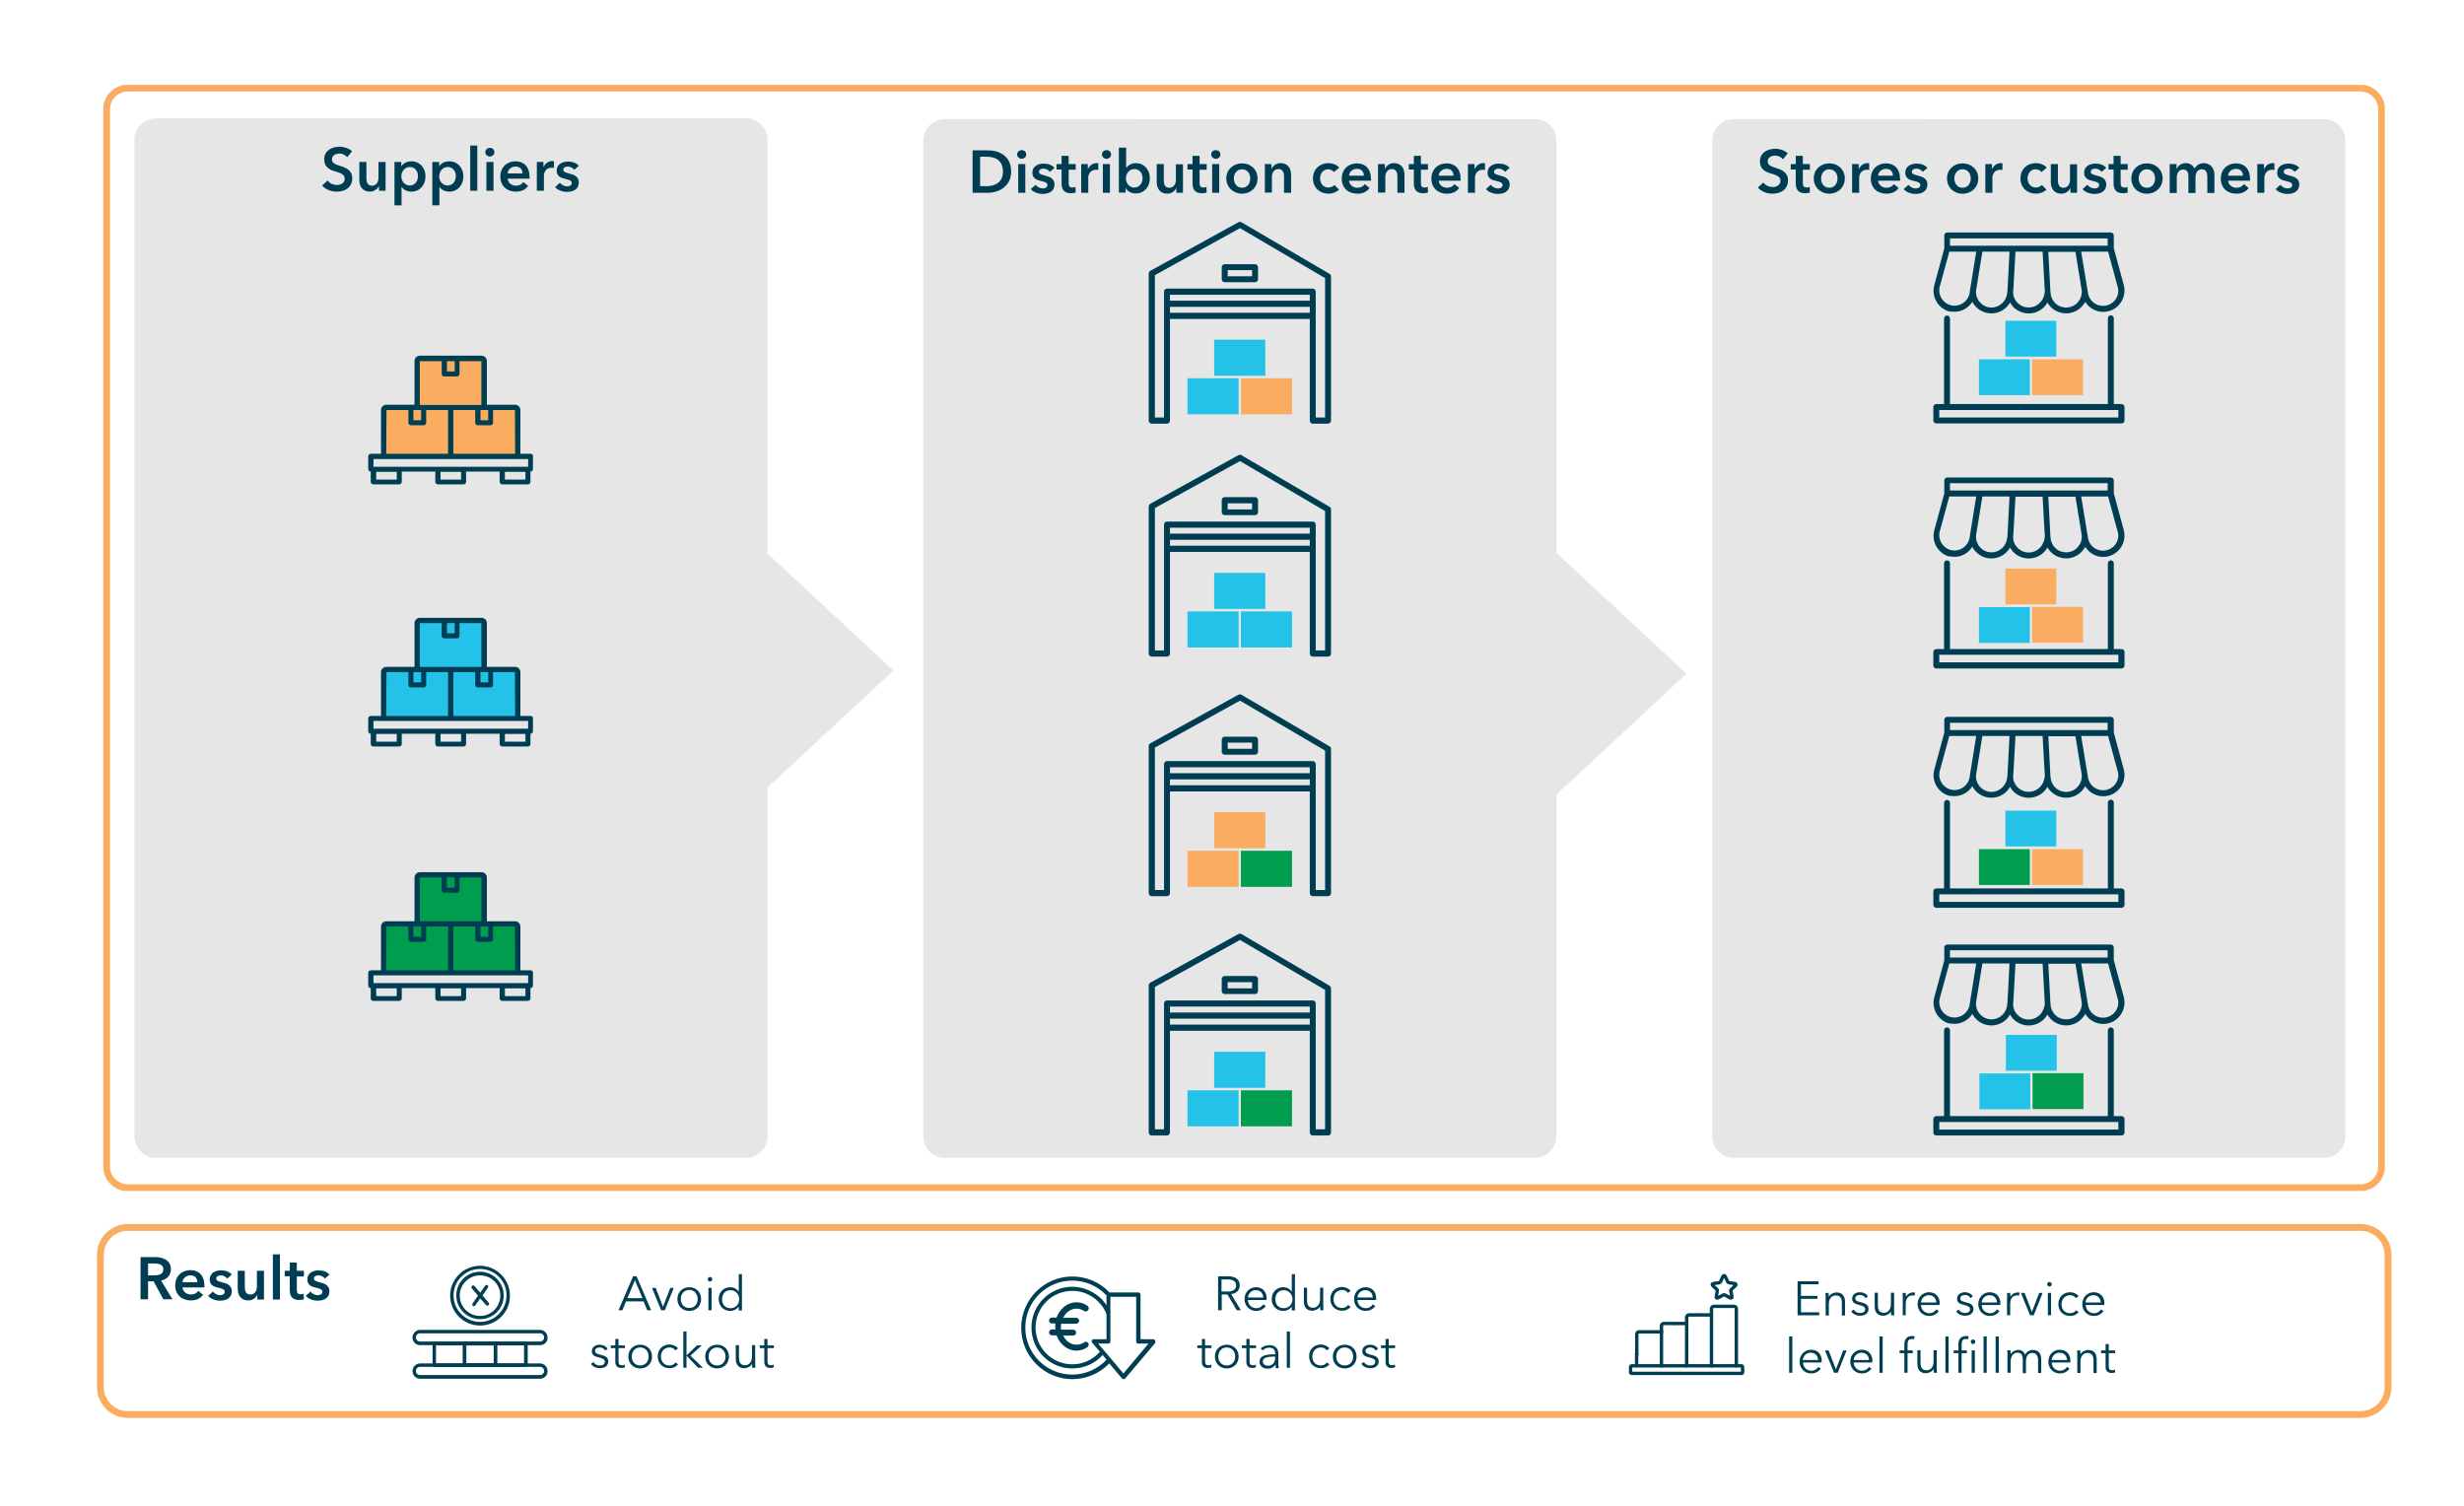 <?xml version="1.0" encoding="UTF-8"?>
<svg xmlns="http://www.w3.org/2000/svg" xmlns:xlink="http://www.w3.org/1999/xlink" version="1.1" id="Layer_1" x="0px" y="0px" viewBox="0 0 1080 660" style="enable-background:new 0 0 1080 660;" xml:space="preserve">
<style type="text/css">
	.st0{clip-path:url(#SVGID_00000079488122537494411040000006345099032860531603_);fill:#E5E6E5;}
	.st1{clip-path:url(#SVGID_00000146495565020203349540000015340050380636072127_);fill:#E5E6E5;}
	.st2{clip-path:url(#SVGID_00000042012662661251832410000000226116731909974177_);fill:#E5E6E5;}
	.st3{fill:#FAAD60;}
	.st4{clip-path:url(#SVGID_00000026142563905115785880000002465591405216226239_);fill:#003E51;}
	.st5{fill:#009D4F;}
	.st6{clip-path:url(#SVGID_00000105391053012178647580000014193666598281233046_);fill:#003D52;}
	.st7{fill:#24C2E8;}
	.st8{clip-path:url(#SVGID_00000127723400562472493430000013062215471067015809_);fill:#003D52;}
	.st9{fill:#003D52;}
	.st10{clip-path:url(#SVGID_00000018952021776395383700000016067494634296026259_);fill:#003D52;}
	.st11{clip-path:url(#SVGID_00000134238286587813329130000010042223841609771416_);fill:#003D52;}
	.st12{clip-path:url(#SVGID_00000121998134897081798590000002159830068028004768_);fill:#003D52;}
	.st13{clip-path:url(#SVGID_00000055704561222235183980000004960622935035690117_);fill:#003D52;}
	.st14{clip-path:url(#SVGID_00000047061772802233930530000005032777236404108429_);fill:#003D52;}
	.st15{clip-path:url(#SVGID_00000040557112730634002370000006549564162667310004_);fill:#003D52;}
	.st16{clip-path:url(#SVGID_00000090261495955217457350000014917705819969947291_);fill:#003D52;}
	.st17{clip-path:url(#SVGID_00000121253470603187687210000010067720307564479139_);fill:#003D52;}
	.st18{clip-path:url(#SVGID_00000160873391301754384000000011158267327273598878_);fill:#003D52;}
	.st19{clip-path:url(#SVGID_00000009556783243773189600000001250102995272806835_);fill:#003D52;}
	.st20{clip-path:url(#SVGID_00000137829267004743609240000012496305108153344679_);fill:#003D52;}
	
		.st21{clip-path:url(#SVGID_00000099648393762062339010000013736802840833726390_);fill:none;stroke:#E5E6E5;stroke-width:149.867;}
	.st22{fill:#E5E6E5;}
	
		.st23{clip-path:url(#SVGID_00000036229089386176625960000014866567597934374334_);fill:none;stroke:#E5E6E5;stroke-width:149.867;}
	.st24{clip-path:url(#SVGID_00000180341363031340382770000009865165169012371881_);fill:#003D52;}
	.st25{clip-path:url(#SVGID_00000039850669821817880370000005897371164629746054_);fill:#003D52;}
	.st26{clip-path:url(#SVGID_00000177478041300809291650000007970739753452359312_);fill:#003D52;}
	.st27{clip-path:url(#SVGID_00000169516246331254079560000003553860776459877031_);fill:#003D52;}
	.st28{clip-path:url(#SVGID_00000086656103291423638020000010325846033446686637_);fill:#003D52;}
	.st29{clip-path:url(#SVGID_00000119835928983847978490000011111316621846279571_);fill:none;stroke:#FAAD61;stroke-width:3;}
	.st30{enable-background:new    ;}
	.st31{fill:none;stroke:#FAAD61;stroke-width:3;}
	.st32{fill:#003E52;}
	.st33{fill:none;stroke:#003E52;stroke-width:1.482;stroke-linecap:round;stroke-linejoin:round;stroke-miterlimit:13.333;}
</style>
<g>
	<g>
		<g>
			<g>
				<defs>
					<rect id="SVGID_1_" x="45.3" y="37.2" width="1000" height="484.8"></rect>
				</defs>
				<clipPath id="SVGID_00000105405914824023315780000010466562006885316255_">
					<use xlink:href="#SVGID_1_" style="overflow:visible;"></use>
				</clipPath>
				<path style="clip-path:url(#SVGID_00000105405914824023315780000010466562006885316255_);fill:#E5E6E5;" d="M68.3,51.9      c-5.2,0-9.4,4.2-9.4,9.4v436.8c0,5.2,4.2,9.4,9.4,9.4H327c5.2,0,9.4-4.2,9.4-9.4V61.3c0-5.2-4.2-9.4-9.4-9.4H68.3z"></path>
			</g>
			<g>
				<defs>
					<rect id="SVGID_00000118391913216498590950000016860701589885069957_" x="45.3" y="37.2" width="1000" height="484.8"></rect>
				</defs>
				<clipPath id="SVGID_00000045577183887379262620000016055858148930154679_">
					<use xlink:href="#SVGID_00000118391913216498590950000016860701589885069957_" style="overflow:visible;"></use>
				</clipPath>
				<path style="clip-path:url(#SVGID_00000045577183887379262620000016055858148930154679_);fill:#E5E6E5;" d="M414.1,52.2      c-5.2,0-9.4,4.2-9.4,9.4v436.5c0,5.2,4.2,9.4,9.4,9.4h258.7c5.2,0,9.4-4.2,9.4-9.4V61.6c0-5.2-4.2-9.4-9.4-9.4      C672.8,52.2,414.1,52.2,414.1,52.2z"></path>
			</g>
			<g>
				<defs>
					<rect id="SVGID_00000121268483688348612110000017103150968236360832_" x="45.3" y="37.2" width="1000" height="484.8"></rect>
				</defs>
				<clipPath id="SVGID_00000123415055089156187610000005684537861975174823_">
					<use xlink:href="#SVGID_00000121268483688348612110000017103150968236360832_" style="overflow:visible;"></use>
				</clipPath>
				<path style="clip-path:url(#SVGID_00000123415055089156187610000005684537861975174823_);fill:#E5E6E5;" d="M759.9,52.2      c-5.2,0-9.4,4.2-9.4,9.4v436.5c0,5.2,4.2,9.4,9.4,9.4h258.7c5.2,0,9.4-4.2,9.4-9.4V61.6c0-5.2-4.2-9.4-9.4-9.4      C1018.6,52.2,759.9,52.2,759.9,52.2z"></path>
			</g>
		</g>
		<rect x="169.1" y="179.5" class="st3" width="27.9" height="19.7"></rect>
		<rect x="183.6" y="157.9" class="st3" width="27.9" height="19.7"></rect>
		<rect x="198.3" y="179.5" class="st3" width="27.9" height="19.7"></rect>
		<g>
			<g>
				<defs>
					<rect id="SVGID_00000145738774945619715200000004883376138480925315_" x="45.3" y="37.2" width="1000" height="484.8"></rect>
				</defs>
				<clipPath id="SVGID_00000165944794534734117200000018157887426372365756_">
					<use xlink:href="#SVGID_00000145738774945619715200000004883376138480925315_" style="overflow:visible;"></use>
				</clipPath>
				<path style="clip-path:url(#SVGID_00000165944794534734117200000018157887426372365756_);fill:#003E51;" d="M230.3,210.2h-9      v-3.4h9V210.2z M202.1,210.2h-9v-3.4h9V210.2z M173.9,210.2h-9v-3.4h9V210.2z M163.7,201.2h67.8v3.4h-67.8V201.2z M169.4,179.7      h9.6v5.6c0,0.6,0.5,1.1,1.1,1.1h5.6c0.6,0,1.1-0.5,1.1-1.1v-5.6h9.6v19.2h-27.1L169.4,179.7L169.4,179.7z M182.9,179.7h1.7v4.5      h-3.4v-4.5H182.9z M184,158.3h9.6v5.6c0,0.6,0.5,1.1,1.1,1.1h5.6c0.6,0,1.1-0.5,1.1-1.1v-5.6h9.6v19.2h-27V158.3L184,158.3z       M199.3,162.8h-3.4v-4.5h3.4V162.8z M214,184.2h-3.4v-4.5h3.4V184.2z M225.8,198.9h-27.1v-19.2h9.6v5.6c0,0.6,0.5,1.1,1.1,1.1      h5.6c0.6,0,1.1-0.5,1.1-1.1v-5.6h9.6L225.8,198.9L225.8,198.9z M232.6,198.9h-4.5v-19.2c0-1.2-1-2.3-2.3-2.3h-12.4v-19.2      c0-1.2-1-2.3-2.3-2.3H184c-1.2,0-2.3,1-2.3,2.3v19.2h-12.4c-1.2,0-2.3,1-2.3,2.3v19.2h-4.5c-0.6,0-1.1,0.5-1.1,1.1v5.6      c0,0.6,0.5,1.1,1.1,1.1v4.5c0,0.6,0.5,1.1,1.1,1.1H175c0.6,0,1.1-0.5,1.1-1.1v-4.5h14.7v4.5c0,0.6,0.5,1.1,1.1,1.1h11.3      c0.6,0,1.1-0.5,1.1-1.1v-4.5H219v4.5c0,0.6,0.5,1.1,1.1,1.1h11.3c0.6,0,1.1-0.5,1.1-1.1v-4.5c0.6,0,1.1-0.5,1.1-1.1V200      C233.7,199.4,233.2,198.9,232.6,198.9"></path>
			</g>
		</g>
		<rect x="169.1" y="405.8" class="st5" width="27.9" height="19.7"></rect>
		<rect x="183.6" y="384.3" class="st5" width="27.9" height="19.7"></rect>
		<rect x="198.3" y="405.8" class="st5" width="27.9" height="19.7"></rect>
		<g>
			<g>
				<defs>
					<rect id="SVGID_00000122692168030794037810000007301107678240250243_" x="45.3" y="37.2" width="1000" height="484.8"></rect>
				</defs>
				<clipPath id="SVGID_00000082338668400411291270000007104836846405354135_">
					<use xlink:href="#SVGID_00000122692168030794037810000007301107678240250243_" style="overflow:visible;"></use>
				</clipPath>
				<path style="clip-path:url(#SVGID_00000082338668400411291270000007104836846405354135_);fill:#003D52;" d="M230.3,436.6h-9      v-3.4h9V436.6z M202.1,436.6h-9v-3.4h9V436.6z M173.9,436.6h-9v-3.4h9V436.6z M163.7,427.5h67.8v3.4h-67.8V427.5z M169.4,406.1      h9.6v5.6c0,0.6,0.5,1.1,1.1,1.1h5.6c0.6,0,1.1-0.5,1.1-1.1v-5.6h9.6v19.2h-27.1L169.4,406.1L169.4,406.1z M182.9,406.1h1.7v4.5      h-3.4v-4.5H182.9z M184,384.6h9.6v5.6c0,0.6,0.5,1.1,1.1,1.1h5.6c0.6,0,1.1-0.5,1.1-1.1v-5.6h9.6v19.2h-27V384.6L184,384.6z       M199.3,389.1h-3.4v-4.5h3.4V389.1z M214,410.6h-3.4v-4.5h3.4V410.6z M225.8,425.3h-27.1v-19.2h9.6v5.6c0,0.6,0.5,1.1,1.1,1.1      h5.6c0.6,0,1.1-0.5,1.1-1.1v-5.6h9.6L225.8,425.3L225.8,425.3z M232.6,425.3h-4.5v-19.2c0-1.2-1-2.3-2.3-2.3h-12.4v-19.2      c0-1.2-1-2.3-2.3-2.3H184c-1.2,0-2.3,1-2.3,2.3v19.2h-12.4c-1.2,0-2.3,1-2.3,2.3v19.2h-4.5c-0.6,0-1.1,0.5-1.1,1.1v5.6      c0,0.6,0.5,1.1,1.1,1.1v4.5c0,0.6,0.5,1.1,1.1,1.1H175c0.6,0,1.1-0.5,1.1-1.1v-4.5h14.7v4.5c0,0.6,0.5,1.1,1.1,1.1h11.3      c0.6,0,1.1-0.5,1.1-1.1v-4.5H219v4.5c0,0.6,0.5,1.1,1.1,1.1h11.3c0.6,0,1.1-0.5,1.1-1.1v-4.5c0.6,0,1.1-0.5,1.1-1.1v-5.6      C233.7,425.8,233.2,425.3,232.6,425.3"></path>
			</g>
		</g>
		<rect x="520.5" y="165.8" class="st7" width="22.4" height="15.8"></rect>
		<rect x="532.2" y="148.9" class="st7" width="22.4" height="15.8"></rect>
		<rect x="543.9" y="165.8" class="st3" width="22.4" height="15.8"></rect>
		<g>
			<g>
				<defs>
					<rect id="SVGID_00000078729861431287291200000011906394338668668337_" x="45.3" y="37.2" width="1000" height="484.8"></rect>
				</defs>
				<clipPath id="SVGID_00000121280028086467969580000002967695872267044777_">
					<use xlink:href="#SVGID_00000078729861431287291200000011906394338668668337_" style="overflow:visible;"></use>
				</clipPath>
				<path style="clip-path:url(#SVGID_00000121280028086467969580000002967695872267044777_);fill:#003D52;" d="M580.7,183h-4v-55.2      c0-0.7-0.6-1.3-1.3-1.3h-63.9c-0.7,0-1.3,0.6-1.3,1.3V183h-4v-62.4l37.3-20.6l37.3,21.9V183H580.7z M582.7,120l-38.6-22.6      c-0.4-0.2-0.9-0.2-1.3,0l-38.6,21.3c-0.4,0.2-0.7,0.7-0.7,1.2v64.5c0,0.7,0.6,1.3,1.3,1.3h6.7c0.7,0,1.3-0.6,1.3-1.3v-55.2h61.3      v55.2c0,0.7,0.6,1.3,1.3,1.3h6.7c0.7,0,1.3-0.6,1.3-1.3v-63.2C583.4,120.6,583.1,120.2,582.7,120"></path>
			</g>
		</g>
		<rect x="511.5" y="137.1" class="st9" width="63.9" height="2.7"></rect>
		<rect x="511.5" y="131.8" class="st9" width="63.9" height="2.7"></rect>
		<g>
			<g>
				<defs>
					<rect id="SVGID_00000072989731058968005030000010487523140340754598_" x="45.3" y="37.2" width="1000" height="484.8"></rect>
				</defs>
				<clipPath id="SVGID_00000011006158174335559170000002382034869646064062_">
					<use xlink:href="#SVGID_00000072989731058968005030000010487523140340754598_" style="overflow:visible;"></use>
				</clipPath>
				<path style="clip-path:url(#SVGID_00000011006158174335559170000002382034869646064062_);fill:#003D52;" d="M548.8,121.1h-10.7      v-2.7h10.7V121.1z M550.1,115.8h-13.3c-0.7,0-1.3,0.6-1.3,1.3v5.3c0,0.7,0.6,1.3,1.3,1.3h13.3c0.7,0,1.3-0.6,1.3-1.3v-5.3      C551.4,116.4,550.8,115.8,550.1,115.8"></path>
			</g>
		</g>
		<rect x="520.5" y="477.9" class="st7" width="22.4" height="15.8"></rect>
		<rect x="532.2" y="461" class="st7" width="22.4" height="15.8"></rect>
		<rect x="543.9" y="477.9" class="st5" width="22.4" height="15.8"></rect>
		<g>
			<g>
				<defs>
					<rect id="SVGID_00000013878052720889649220000009090617510105041075_" x="45.3" y="37.2" width="1000" height="484.8"></rect>
				</defs>
				<clipPath id="SVGID_00000096753957843661528400000013919503040284284557_">
					<use xlink:href="#SVGID_00000013878052720889649220000009090617510105041075_" style="overflow:visible;"></use>
				</clipPath>
				<path style="clip-path:url(#SVGID_00000096753957843661528400000013919503040284284557_);fill:#003D52;" d="M580.7,495h-4v-55.2      c0-0.7-0.6-1.3-1.3-1.3h-63.9c-0.7,0-1.3,0.6-1.3,1.3V495h-4v-62.4l37.3-20.6l37.3,21.9V495H580.7z M582.7,432l-38.6-22.6      c-0.4-0.2-0.9-0.2-1.3,0l-38.6,21.3c-0.4,0.2-0.7,0.7-0.7,1.2v64.5c0,0.7,0.6,1.3,1.3,1.3h6.7c0.7,0,1.3-0.6,1.3-1.3v-55.2h61.3      v55.2c0,0.7,0.6,1.3,1.3,1.3h6.7c0.7,0,1.3-0.6,1.3-1.3v-63.2C583.4,432.7,583.1,432.3,582.7,432"></path>
			</g>
		</g>
		<rect x="511.5" y="449.1" class="st9" width="63.9" height="2.7"></rect>
		<rect x="511.5" y="443.8" class="st9" width="63.9" height="2.7"></rect>
		<g>
			<g>
				<defs>
					<rect id="SVGID_00000132061018290078573490000015314302823802911886_" x="45.3" y="37.2" width="1000" height="484.8"></rect>
				</defs>
				<clipPath id="SVGID_00000018214301572917551120000007760264499450709660_">
					<use xlink:href="#SVGID_00000132061018290078573490000015314302823802911886_" style="overflow:visible;"></use>
				</clipPath>
				<path style="clip-path:url(#SVGID_00000018214301572917551120000007760264499450709660_);fill:#003D52;" d="M548.8,433.2h-10.7      v-2.7h10.7V433.2z M550.1,427.8h-13.3c-0.7,0-1.3,0.6-1.3,1.3v5.3c0,0.7,0.6,1.3,1.3,1.3h13.3c0.7,0,1.3-0.6,1.3-1.3v-5.3      C551.4,428.4,550.8,427.8,550.1,427.8"></path>
			</g>
		</g>
		<rect x="867.4" y="157.5" class="st7" width="22.3" height="15.7"></rect>
		<rect x="879" y="140.6" class="st7" width="22.3" height="15.7"></rect>
		<rect x="890.7" y="157.5" class="st3" width="22.3" height="15.7"></rect>
		<g>
			<g>
				<defs>
					<rect id="SVGID_00000042733884786033866270000012663445621894305471_" x="45.3" y="37.2" width="1000" height="484.8"></rect>
				</defs>
				<clipPath id="SVGID_00000170957815417115738910000004455476970833312397_">
					<use xlink:href="#SVGID_00000042733884786033866270000012663445621894305471_" style="overflow:visible;"></use>
				</clipPath>
				<path style="clip-path:url(#SVGID_00000170957815417115738910000004455476970833312397_);fill:#003D52;" d="M850.2,125.7      l4.2-15.4h11.8l-1.8,11.2l-0.8,4.9l-0.3,2c-0.6,3.6-4,6.1-7.7,5.5c-3.6-0.6-6.1-4-5.5-7.7C850.1,126.1,850.1,125.9,850.2,125.7       M854.7,104.5h69.1v3.2h-69.1V104.5z M927.3,131.2c-2.1,3-6.2,3.8-9.3,1.7c-1.5-1-2.5-2.6-2.8-4.4l-3-18.2H924l4.2,15.4      C928.8,127.6,928.4,129.6,927.3,131.2 M910.8,132.4c-2.4,2.9-6.8,3.2-9.6,0.8c-1.4-1.2-2.3-3-2.4-4.8l-0.1-0.9l-0.9-17.1h11.9      l2.7,16.6C912.7,128.8,912.1,130.9,910.8,132.4L910.8,132.4z M894.2,132.6c-2.6,2.8-7,2.9-9.7,0.3c-1.5-1.4-2.3-3.4-2.1-5.4      l0.1-1l0.9-16.2h11.9l0.9,16.2l0.1,1C896.2,129.4,895.5,131.3,894.2,132.6 M872.9,134.8c-3.8,0-6.8-3.1-6.8-6.8      c0-0.4,0-0.7,0.1-1.1l2.7-16.6h11.9l-0.9,17.1l-0.1,0.9C879.5,131.9,876.5,134.8,872.9,134.8 M855.7,136.6      c3.5,0.4,6.9-1.3,8.8-4.3c2.4,4.6,8.1,6.4,12.7,4c1.6-0.8,2.9-2.1,3.8-3.7c0.4,0.6,0.8,1.2,1.3,1.8c3.6,3.8,9.6,4,13.4,0.4      c0.1-0.1,0.2-0.2,0.4-0.4c0.5-0.5,0.9-1.1,1.3-1.8c2.6,4.5,8.4,6.1,12.9,3.5c1.6-0.9,2.8-2.2,3.7-3.8c2.7,4.4,8.4,5.7,12.8,3      c3.5-2.2,5.1-6.4,4.1-10.3l-4.4-16.2v-5.6c0-0.7-0.6-1.3-1.3-1.3h-71.7c-0.7,0-1.3,0.6-1.3,1.3v5.7l-4.4,16.2      c-1.3,4.9,1.6,10,6.5,11.4C854.7,136.5,855.2,136.6,855.7,136.6"></path>
			</g>
			<g>
				<defs>
					<rect id="SVGID_00000006704932709121721940000009049169810546598572_" x="45.3" y="37.2" width="1000" height="484.8"></rect>
				</defs>
				<clipPath id="SVGID_00000049937764380688791080000003308495960470531003_">
					<use xlink:href="#SVGID_00000006704932709121721940000009049169810546598572_" style="overflow:visible;"></use>
				</clipPath>
				<path style="clip-path:url(#SVGID_00000049937764380688791080000003308495960470531003_);fill:#003D52;" d="M854.7,177.1v-37.5      c0-0.7-0.6-1.3-1.3-1.3s-1.3,0.6-1.3,1.3v37.5h-3.4c-0.7,0-1.3,0.6-1.3,1.3v5.9c0,0.7,0.6,1.3,1.3,1.3h81.2      c0.7,0,1.3-0.6,1.3-1.3v-5.9c0-0.7-0.6-1.3-1.3-1.3h-3.4v-37.6c0-0.7-0.6-1.3-1.3-1.3s-1.3,0.6-1.3,1.3v37.6 M928.5,183H850      v-3.3h78.5V183z"></path>
			</g>
		</g>
		<rect x="867.4" y="266.1" class="st7" width="22.3" height="15.7"></rect>
		<rect x="879" y="249.2" class="st3" width="22.3" height="15.7"></rect>
		<rect x="890.7" y="266" class="st3" width="22.3" height="15.7"></rect>
		<g>
			<g>
				<defs>
					<rect id="SVGID_00000021820215191847284330000018057141544951041706_" x="45.3" y="37.2" width="1000" height="484.8"></rect>
				</defs>
				<clipPath id="SVGID_00000130606307962247394270000011515215838880067968_">
					<use xlink:href="#SVGID_00000021820215191847284330000018057141544951041706_" style="overflow:visible;"></use>
				</clipPath>
				<path style="clip-path:url(#SVGID_00000130606307962247394270000011515215838880067968_);fill:#003D52;" d="M850.2,233l4.2-15.4      h11.8l-1.8,11.2l-0.8,4.9l-0.3,2c-0.6,3.6-4,6.1-7.7,5.5c-3.6-0.6-6.1-4-5.5-7.7C850.1,233.4,850.1,233.2,850.2,233       M854.7,211.8h69.1v3.2h-69.1V211.8z M927.3,238.5c-2.1,3-6.2,3.8-9.3,1.7c-1.5-1-2.5-2.6-2.8-4.4l-3-18.2H924l4.2,15.4      C928.8,234.9,928.4,236.9,927.3,238.5 M910.8,239.7c-2.4,2.9-6.8,3.2-9.6,0.8c-1.4-1.2-2.3-3-2.4-4.8l-0.1-0.9l-0.9-17.1h11.9      l2.7,16.6C912.7,236.2,912.1,238.2,910.8,239.7L910.8,239.7z M894.2,240c-2.6,2.8-7,2.9-9.7,0.3c-1.5-1.4-2.3-3.4-2.1-5.4l0.1-1      l0.9-16.2h11.9l0.9,16.2l0.1,1C896.2,236.8,895.5,238.6,894.2,240 M872.9,242.1c-3.8,0-6.8-3.1-6.8-6.8c0-0.4,0-0.7,0.1-1.1      l2.7-16.6h11.9l-0.9,17.1l-0.1,0.9C879.5,239.3,876.5,242.1,872.9,242.1 M855.7,244c3.5,0.4,6.9-1.3,8.8-4.3      c2.4,4.6,8.1,6.4,12.7,4c1.6-0.8,2.9-2.1,3.8-3.7c0.4,0.6,0.8,1.2,1.3,1.8c3.6,3.8,9.6,4,13.4,0.4c0.1-0.1,0.2-0.2,0.4-0.4      c0.5-0.5,0.9-1.1,1.3-1.8c2.6,4.5,8.4,6.1,12.9,3.5c1.6-0.9,2.8-2.2,3.7-3.8c2.7,4.4,8.4,5.7,12.8,3c3.5-2.2,5.1-6.4,4.1-10.3      l-4.4-16.2v-5.6c0-0.7-0.6-1.3-1.3-1.3h-71.7c-0.7,0-1.3,0.6-1.3,1.3v5.7l-4.4,16.2c-1.3,4.9,1.6,10,6.5,11.4      C854.7,243.8,855.2,243.9,855.7,244"></path>
			</g>
			<g>
				<defs>
					<rect id="SVGID_00000016066110567833115040000015080425831676320684_" x="45.3" y="37.2" width="1000" height="484.8"></rect>
				</defs>
				<clipPath id="SVGID_00000044896034612295052510000000981688611869501115_">
					<use xlink:href="#SVGID_00000016066110567833115040000015080425831676320684_" style="overflow:visible;"></use>
				</clipPath>
				<path style="clip-path:url(#SVGID_00000044896034612295052510000000981688611869501115_);fill:#003D52;" d="M854.7,284.5v-37.6      c0-0.7-0.6-1.3-1.3-1.3s-1.3,0.6-1.3,1.3v37.6h-3.4c-0.7,0-1.3,0.6-1.3,1.3v5.9c0,0.7,0.6,1.3,1.3,1.3h81.2      c0.7,0,1.3-0.6,1.3-1.3v-5.9c0-0.7-0.6-1.3-1.3-1.3h-3.4v-37.6c0-0.7-0.6-1.3-1.3-1.3s-1.3,0.6-1.3,1.3v37.6 M928.5,290.3H850      V287h78.5V290.3z"></path>
			</g>
		</g>
		<rect x="867.4" y="372.2" class="st5" width="22.3" height="15.7"></rect>
		<rect x="879" y="355.3" class="st7" width="22.3" height="15.7"></rect>
		<rect x="890.7" y="372.2" class="st3" width="22.3" height="15.7"></rect>
		<g>
			<g>
				<defs>
					<rect id="SVGID_00000139255406341362887450000001042853521937354421_" x="45.3" y="37.2" width="1000" height="484.8"></rect>
				</defs>
				<clipPath id="SVGID_00000049916756522160488540000005143130310189065357_">
					<use xlink:href="#SVGID_00000139255406341362887450000001042853521937354421_" style="overflow:visible;"></use>
				</clipPath>
				<path style="clip-path:url(#SVGID_00000049916756522160488540000005143130310189065357_);fill:#003D52;" d="M850.2,338l4.2-15.4      h11.8l-1.8,11.2l-0.8,4.9l-0.3,2c-0.6,3.6-4,6.1-7.7,5.5c-3.6-0.6-6.1-4-5.5-7.7C850.1,338.4,850.1,338.2,850.2,338       M854.7,316.8h69.1v3.2h-69.1V316.8z M927.3,343.5c-2.1,3-6.2,3.8-9.3,1.7c-1.5-1-2.5-2.6-2.8-4.4l-3-18.2H924l4.2,15.4      C928.8,339.9,928.4,341.9,927.3,343.5 M910.8,344.7c-2.4,2.9-6.8,3.2-9.6,0.8c-1.4-1.2-2.3-3-2.4-4.8l-0.1-0.9l-0.9-17.1h11.9      l2.7,16.6C912.7,341.1,912.1,343.2,910.8,344.7L910.8,344.7z M894.2,344.9c-2.6,2.8-7,2.9-9.7,0.3c-1.5-1.4-2.3-3.4-2.1-5.4      l0.1-1l0.9-16.2h11.9l0.9,16.2l0.1,1C896.2,341.7,895.5,343.6,894.2,344.9 M872.9,347.1c-3.8,0-6.8-3.1-6.8-6.8      c0-0.4,0-0.7,0.1-1.1l2.7-16.6h11.9l-0.9,17.1l-0.1,0.9C879.5,344.2,876.5,347.1,872.9,347.1 M855.7,348.9      c3.5,0.4,6.9-1.3,8.8-4.3c2.4,4.6,8.1,6.4,12.7,4c1.6-0.8,2.9-2.1,3.8-3.7c0.4,0.6,0.8,1.2,1.3,1.8c3.6,3.8,9.6,4,13.4,0.4      c0.1-0.1,0.2-0.2,0.4-0.4c0.5-0.5,0.9-1.1,1.3-1.8c2.6,4.5,8.4,6.1,12.9,3.5c1.6-0.9,2.8-2.2,3.7-3.8c2.7,4.4,8.4,5.7,12.8,3      c3.5-2.2,5.1-6.4,4.1-10.3l-4.4-16.2v-5.6c0-0.7-0.6-1.3-1.3-1.3h-71.7c-0.7,0-1.3,0.6-1.3,1.3v5.7l-4.4,16.2      c-1.3,4.9,1.6,10,6.5,11.4C854.7,348.8,855.2,348.9,855.7,348.9"></path>
			</g>
			<g>
				<defs>
					<rect id="SVGID_00000071546399215127623800000008566135842655202462_" x="45.3" y="37.2" width="1000" height="484.8"></rect>
				</defs>
				<clipPath id="SVGID_00000127744782796285595690000007417001213378602372_">
					<use xlink:href="#SVGID_00000071546399215127623800000008566135842655202462_" style="overflow:visible;"></use>
				</clipPath>
				<path style="clip-path:url(#SVGID_00000127744782796285595690000007417001213378602372_);fill:#003D52;" d="M854.7,389.4v-37.5      c0-0.7-0.6-1.3-1.3-1.3s-1.3,0.6-1.3,1.3v37.5h-3.4c-0.7,0-1.3,0.6-1.3,1.3v5.9c0,0.7,0.6,1.3,1.3,1.3h81.2      c0.7,0,1.3-0.6,1.3-1.3v-5.9c0-0.7-0.6-1.3-1.3-1.3h-3.4v-37.6c0-0.7-0.6-1.3-1.3-1.3s-1.3,0.6-1.3,1.3v37.6 M928.5,395.3H850      V392h78.5V395.3z"></path>
			</g>
		</g>
		<rect x="867.6" y="470.5" class="st7" width="22.3" height="15.7"></rect>
		<rect x="879.2" y="453.6" class="st7" width="22.3" height="15.7"></rect>
		<rect x="890.9" y="470.4" class="st5" width="22.3" height="15.7"></rect>
		<g>
			<g>
				<defs>
					<rect id="SVGID_00000026136014279592473280000015875974726877276039_" x="45.3" y="37.2" width="1000" height="484.8"></rect>
				</defs>
				<clipPath id="SVGID_00000025428882183406931090000006285297857872693950_">
					<use xlink:href="#SVGID_00000026136014279592473280000015875974726877276039_" style="overflow:visible;"></use>
				</clipPath>
				<path style="clip-path:url(#SVGID_00000025428882183406931090000006285297857872693950_);fill:#003D52;" d="M850.2,437.7      l4.2-15.4h11.8l-1.8,11.2l-0.8,4.9l-0.3,2c-0.6,3.6-4,6.1-7.7,5.5c-3.6-0.6-6.1-4-5.5-7.7C850.1,438.2,850.1,437.9,850.2,437.7       M854.7,416.5h69.1v3.2h-69.1V416.5z M927.3,443.2c-2.1,3-6.2,3.8-9.3,1.7c-1.5-1-2.5-2.6-2.8-4.4l-3-18.2H924l4.2,15.4      C928.8,439.6,928.4,441.6,927.3,443.2 M910.8,444.4c-2.4,2.9-6.8,3.2-9.6,0.8c-1.4-1.2-2.3-3-2.4-4.8l-0.1-0.9l-0.9-17.1h11.9      l2.7,16.6C912.7,440.9,912.1,442.9,910.8,444.4L910.8,444.4z M894.2,444.7c-2.6,2.8-7,2.9-9.7,0.3c-1.5-1.4-2.3-3.4-2.1-5.4      l0.1-1l0.9-16.2h11.9l0.9,16.2l0.1,1C896.2,441.5,895.5,443.3,894.2,444.7 M872.9,446.8c-3.8,0-6.8-3.1-6.8-6.8      c0-0.4,0-0.7,0.1-1.1l2.7-16.6h11.9l-0.9,17.1l-0.1,0.9C879.5,444,876.5,446.8,872.9,446.8 M855.7,448.7      c3.5,0.4,6.9-1.3,8.8-4.3c2.4,4.6,8.1,6.4,12.7,4c1.6-0.8,2.9-2.1,3.8-3.7c0.4,0.6,0.8,1.2,1.3,1.8c3.6,3.8,9.6,4,13.4,0.4      c0.1-0.1,0.2-0.2,0.4-0.4c0.5-0.5,0.9-1.1,1.3-1.8c2.6,4.5,8.4,6.1,12.9,3.5c1.6-0.9,2.8-2.2,3.7-3.8c2.7,4.4,8.4,5.7,12.8,3      c3.5-2.2,5.1-6.4,4.1-10.3l-4.4-16.2v-5.6c0-0.7-0.6-1.3-1.3-1.3h-71.7c-0.7,0-1.3,0.6-1.3,1.3v5.7l-4.4,16.2      c-1.3,4.9,1.6,10,6.5,11.4C854.7,448.6,855.2,448.7,855.7,448.7"></path>
			</g>
			<g>
				<defs>
					<rect id="SVGID_00000014619451222337432950000011352245222558902412_" x="45.3" y="37.2" width="1000" height="484.8"></rect>
				</defs>
				<clipPath id="SVGID_00000029727350053540513020000000938829363608161152_">
					<use xlink:href="#SVGID_00000014619451222337432950000011352245222558902412_" style="overflow:visible;"></use>
				</clipPath>
				<path style="clip-path:url(#SVGID_00000029727350053540513020000000938829363608161152_);fill:#003D52;" d="M854.7,489.2v-37.6      c0-0.7-0.6-1.3-1.3-1.3s-1.3,0.6-1.3,1.3v37.6h-3.4c-0.7,0-1.3,0.6-1.3,1.3v5.9c0,0.7,0.6,1.3,1.3,1.3h81.2      c0.7,0,1.3-0.6,1.3-1.3v-5.9c0-0.7-0.6-1.3-1.3-1.3h-3.4v-37.6c0-0.7-0.6-1.3-1.3-1.3s-1.3,0.6-1.3,1.3v37.6 M928.5,495.1H850      v-3.3h78.5V495.1z"></path>
			</g>
			<g>
				<defs>
					<rect id="SVGID_00000101069580719197325300000005307932493052053167_" x="45.3" y="37.2" width="1000" height="484.8"></rect>
				</defs>
				<clipPath id="SVGID_00000164492613793354217280000001388621366322523306_">
					<use xlink:href="#SVGID_00000101069580719197325300000005307932493052053167_" style="overflow:visible;"></use>
				</clipPath>
				
					<line style="clip-path:url(#SVGID_00000164492613793354217280000001388621366322523306_);fill:none;stroke:#E5E6E5;stroke-width:149.867;" x1="84.2" y1="293.9" x2="276.2" y2="293.9"></line>
			</g>
		</g>
		<polygon class="st22" points="391.6,293.9 251.2,163.4 251.2,424.4   "></polygon>
		<g>
			<g>
				<defs>
					<rect id="SVGID_00000178895549880403175440000012789891477782216334_" x="45.3" y="37.2" width="1000" height="484.8"></rect>
				</defs>
				<clipPath id="SVGID_00000107566702435084431130000011995113354615539093_">
					<use xlink:href="#SVGID_00000178895549880403175440000012789891477782216334_" style="overflow:visible;"></use>
				</clipPath>
				
					<line style="clip-path:url(#SVGID_00000107566702435084431130000011995113354615539093_);fill:none;stroke:#E5E6E5;stroke-width:149.867;" x1="508.8" y1="295.3" x2="623.8" y2="295.3"></line>
			</g>
		</g>
		<polygon class="st22" points="739.2,295.3 598.8,164.8 598.8,425.8   "></polygon>
		<rect x="169.1" y="294.3" class="st7" width="27.9" height="19.7"></rect>
		<rect x="183.6" y="272.7" class="st7" width="27.9" height="19.7"></rect>
		<rect x="198.3" y="294.3" class="st7" width="27.9" height="19.7"></rect>
		<g>
			<g>
				<defs>
					<rect id="SVGID_00000071518399945716628810000007672714696779250856_" x="45.3" y="37.2" width="1000" height="484.8"></rect>
				</defs>
				<clipPath id="SVGID_00000009573465597440639090000015013444930648813456_">
					<use xlink:href="#SVGID_00000071518399945716628810000007672714696779250856_" style="overflow:visible;"></use>
				</clipPath>
				<path style="clip-path:url(#SVGID_00000009573465597440639090000015013444930648813456_);fill:#003D52;" d="M230.3,325.1h-9      v-3.4h9V325.1z M202.1,325.1h-9v-3.4h9V325.1z M173.9,325.1h-9v-3.4h9V325.1z M163.7,316h67.8v3.4h-67.8V316z M169.4,294.6h9.6      v5.6c0,0.6,0.5,1.1,1.1,1.1h5.6c0.6,0,1.1-0.5,1.1-1.1v-5.6h9.6v19.2h-27.1L169.4,294.6L169.4,294.6z M182.9,294.6h1.7v4.5h-3.4      v-4.5H182.9z M184,273.1h9.6v5.6c0,0.6,0.5,1.1,1.1,1.1h5.6c0.6,0,1.1-0.5,1.1-1.1v-5.6h9.6v19.2h-27V273.1L184,273.1z       M199.3,277.6h-3.4v-4.5h3.4V277.6z M214,299.1h-3.4v-4.5h3.4V299.1z M225.8,313.8h-27.1v-19.2h9.6v5.6c0,0.6,0.5,1.1,1.1,1.1      h5.6c0.6,0,1.1-0.5,1.1-1.1v-5.6h9.6L225.8,313.8L225.8,313.8z M232.6,313.8h-4.5v-19.2c0-1.2-1-2.3-2.3-2.3h-12.4v-19.2      c0-1.2-1-2.3-2.3-2.3H184c-1.2,0-2.3,1-2.3,2.3v19.2h-12.4c-1.2,0-2.3,1-2.3,2.3v19.2h-4.5c-0.6,0-1.1,0.5-1.1,1.1v5.6      c0,0.6,0.5,1.1,1.1,1.1v4.5c0,0.6,0.5,1.1,1.1,1.1H175c0.6,0,1.1-0.5,1.1-1.1v-4.5h14.7v4.5c0,0.6,0.5,1.1,1.1,1.1h11.3      c0.6,0,1.1-0.5,1.1-1.1v-4.5H219v4.5c0,0.6,0.5,1.1,1.1,1.1h11.3c0.6,0,1.1-0.5,1.1-1.1v-4.5c0.6,0,1.1-0.5,1.1-1.1v-5.6      C233.7,314.3,233.2,313.8,232.6,313.8"></path>
			</g>
		</g>
		<rect x="520.5" y="268" class="st7" width="22.4" height="15.8"></rect>
		<rect x="532.2" y="251.1" class="st7" width="22.4" height="15.8"></rect>
		<rect x="543.9" y="268" class="st7" width="22.4" height="15.8"></rect>
		<g>
			<g>
				<defs>
					<rect id="SVGID_00000041991986592496298700000000951326202396834204_" x="45.3" y="37.2" width="1000" height="484.8"></rect>
				</defs>
				<clipPath id="SVGID_00000168080566286619328000000015717693798260242086_">
					<use xlink:href="#SVGID_00000041991986592496298700000000951326202396834204_" style="overflow:visible;"></use>
				</clipPath>
				<path style="clip-path:url(#SVGID_00000168080566286619328000000015717693798260242086_);fill:#003D52;" d="M580.7,285.1h-4      v-55.2c0-0.7-0.6-1.3-1.3-1.3h-63.9c-0.7,0-1.3,0.6-1.3,1.3v55.2h-4v-62.4l37.3-20.6l37.3,21.9v61.1H580.7z M582.7,222.1      l-38.6-22.6c-0.4-0.2-0.9-0.2-1.3,0l-38.6,21.3c-0.4,0.2-0.7,0.7-0.7,1.2v64.5c0,0.7,0.6,1.3,1.3,1.3h6.7c0.7,0,1.3-0.6,1.3-1.3      v-55.2h61.3v55.2c0,0.7,0.6,1.3,1.3,1.3h6.7c0.7,0,1.3-0.6,1.3-1.3v-63.2C583.4,222.8,583.1,222.3,582.7,222.1"></path>
			</g>
		</g>
		<rect x="511.5" y="239.2" class="st9" width="63.9" height="2.7"></rect>
		<rect x="511.5" y="233.9" class="st9" width="63.9" height="2.7"></rect>
		<g>
			<g>
				<defs>
					<rect id="SVGID_00000127740266334027266700000009790768268313365158_" x="45.3" y="37.2" width="1000" height="484.8"></rect>
				</defs>
				<clipPath id="SVGID_00000018231612015566454860000007558250259630369450_">
					<use xlink:href="#SVGID_00000127740266334027266700000009790768268313365158_" style="overflow:visible;"></use>
				</clipPath>
				<path style="clip-path:url(#SVGID_00000018231612015566454860000007558250259630369450_);fill:#003D52;" d="M548.8,223.3h-10.7      v-2.7h10.7V223.3z M550.1,217.9h-13.3c-0.7,0-1.3,0.6-1.3,1.3v5.3c0,0.7,0.6,1.3,1.3,1.3h13.3c0.7,0,1.3-0.6,1.3-1.3v-5.3      C551.4,218.5,550.8,217.9,550.1,217.9"></path>
			</g>
		</g>
		<rect x="520.5" y="372.9" class="st3" width="22.4" height="15.8"></rect>
		<rect x="532.2" y="356" class="st3" width="22.4" height="15.8"></rect>
		<rect x="543.9" y="372.9" class="st5" width="22.4" height="15.8"></rect>
		<g>
			<g>
				<defs>
					<rect id="SVGID_00000068647136411699334390000006019555252109190055_" x="45.3" y="37.2" width="1000" height="484.8"></rect>
				</defs>
				<clipPath id="SVGID_00000119096492392255608750000002344151523191290527_">
					<use xlink:href="#SVGID_00000068647136411699334390000006019555252109190055_" style="overflow:visible;"></use>
				</clipPath>
				<path style="clip-path:url(#SVGID_00000119096492392255608750000002344151523191290527_);fill:#003D52;" d="M580.7,390.1h-4      v-55.2c0-0.7-0.6-1.3-1.3-1.3h-63.9c-0.7,0-1.3,0.6-1.3,1.3v55.2h-4v-62.4l37.3-20.6l37.3,21.9v61.1H580.7z M582.7,327.1      l-38.6-22.6c-0.4-0.2-0.9-0.2-1.3,0l-38.6,21.3c-0.4,0.2-0.7,0.7-0.7,1.2v64.5c0,0.7,0.6,1.3,1.3,1.3h6.7c0.7,0,1.3-0.6,1.3-1.3      v-55.2h61.3v55.2c0,0.7,0.6,1.3,1.3,1.3h6.7c0.7,0,1.3-0.6,1.3-1.3v-63.2C583.4,327.7,583.1,327.3,582.7,327.1"></path>
			</g>
		</g>
		<rect x="511.5" y="344.2" class="st9" width="63.9" height="2.7"></rect>
		<rect x="511.5" y="338.9" class="st9" width="63.9" height="2.7"></rect>
		<g>
			<g>
				<defs>
					<rect id="SVGID_00000153681767981143793230000005851886155156446357_" x="45.3" y="37.2" width="1000" height="484.8"></rect>
				</defs>
				<clipPath id="SVGID_00000168806707219495154570000016810354763980737445_">
					<use xlink:href="#SVGID_00000153681767981143793230000005851886155156446357_" style="overflow:visible;"></use>
				</clipPath>
				<path style="clip-path:url(#SVGID_00000168806707219495154570000016810354763980737445_);fill:#003D52;" d="M548.8,328.2h-10.7      v-2.7h10.7V328.2z M550.1,322.9h-13.3c-0.7,0-1.3,0.6-1.3,1.3v5.3c0,0.7,0.6,1.3,1.3,1.3h13.3c0.7,0,1.3-0.6,1.3-1.3v-5.3      C551.4,323.5,550.8,322.9,550.1,322.9"></path>
			</g>
			<g>
				<defs>
					<rect id="SVGID_00000067203705824624214090000010249049647848819085_" x="45.3" y="37.2" width="1000" height="484.8"></rect>
				</defs>
				<clipPath id="SVGID_00000155837618142004880010000006022265524748296121_">
					<use xlink:href="#SVGID_00000067203705824624214090000010249049647848819085_" style="overflow:visible;"></use>
				</clipPath>
				
					<path style="clip-path:url(#SVGID_00000155837618142004880010000006022265524748296121_);fill:none;stroke:#FAAD61;stroke-width:3;" d="      M56.1,38.6c-5.2,0-9.4,4.2-9.4,9.4v463.2c0,5.2,4.2,9.4,9.4,9.4h978.4c5.2,0,9.4-4.2,9.4-9.4V48c0-5.2-4.2-9.4-9.4-9.4H56.1z"></path>
			</g>
		</g>
		<g class="st30">
			<path class="st9" d="M152.2,68.9c-0.7-0.9-2.1-1.6-3.4-1.6c-1.5,0-3.3,0.7-3.3,2.5c0,1.7,1.4,2.2,3.5,2.9     c2.4,0.7,5.4,1.8,5.4,5.4c0,4-3.1,5.9-6.8,5.9c-2.4,0-4.9-0.9-6.4-2.7l2.4-2.2c0.9,1.3,2.6,2,4.1,2c1.5,0,3.4-0.8,3.4-2.8     c0-1.9-1.9-2.5-4.3-3.2c-2.3-0.7-4.7-1.8-4.7-5.3c0-3.8,3.4-5.5,6.8-5.5c1.9,0,4,0.7,5.4,2L152.2,68.9z"></path>
			<path class="st9" d="M169.1,83.6h-3v-2H166c-0.6,1.3-2,2.4-3.9,2.4c-3.3,0-4.6-2.5-4.6-5.1V71h3.1v7c0,1.5,0.3,3.4,2.4,3.4     c2,0,2.9-1.7,2.9-3.4V71h3.1V83.6z"></path>
			<path class="st9" d="M175.9,71v1.8h0.1c0.6-1,2-2.1,4.4-2.1c3.6,0,6.1,2.9,6.1,6.6c0,3.7-2.4,6.7-6.2,6.7c-1.8,0-3.4-0.8-4.2-2     H176v8h-3.1V71H175.9z M179.6,73.2c-2.3,0-3.7,2.1-3.7,4.1s1.4,4,3.7,4c2.4,0,3.6-2.1,3.6-4.1C183.2,75.3,182.1,73.2,179.6,73.2z     "></path>
			<path class="st9" d="M192.5,71v1.8h0.1c0.6-1,2-2.1,4.4-2.1c3.6,0,6.1,2.9,6.1,6.6c0,3.7-2.4,6.7-6.2,6.7c-1.8,0-3.4-0.8-4.2-2     h-0.1v8h-3.1V71H192.5z M196.2,73.2c-2.3,0-3.7,2.1-3.7,4.1s1.4,4,3.7,4c2.4,0,3.6-2.1,3.6-4.1C199.8,75.3,198.7,73.2,196.2,73.2     z"></path>
			<path class="st9" d="M206.1,63.8h3.1v19.8h-3.1V63.8z"></path>
			<path class="st9" d="M214.7,64.8c1.2,0,2,0.8,2,1.9c0,1.1-0.9,1.9-2,1.9s-2-0.9-2-1.9C212.7,65.7,213.6,64.8,214.7,64.8z      M213.2,71h3.1v12.6h-3.1V71z"></path>
			<path class="st9" d="M232.1,78.3h-9.6c0.1,1.8,1.8,3.1,3.6,3.1c1.6,0,2.6-0.6,3.3-1.6l2.1,1.7c-1.2,1.7-3,2.5-5.4,2.5     c-3.9,0-6.8-2.5-6.8-6.6c0-4.1,2.9-6.7,6.7-6.7c3.5,0,6.1,2.3,6.1,6.8C232.2,77.8,232.2,78,232.1,78.3z M229,76c0-1.6-0.9-3-3-3     c-1.9,0-3.4,1.3-3.5,3H229z"></path>
			<path class="st9" d="M235.2,71h3v2.1h0.1c0.7-1.4,2-2.5,3.7-2.5c0.2,0,0.6,0,0.8,0.1v2.9c-0.4-0.1-0.7-0.1-1-0.1     c-2.8,0-3.4,2.5-3.4,3.4v6.7h-3.1V71z"></path>
			<path class="st9" d="M251.7,74.4c-0.6-0.7-1.6-1.4-2.8-1.4c-1,0-2,0.4-2,1.4c0,1,1,1.2,2.7,1.7c1.9,0.4,4.1,1.3,4.1,3.8     c0,3.1-2.5,4.2-5.2,4.2c-1.9,0-4-0.7-5.2-2.1l2.1-1.9c0.7,0.9,1.9,1.6,3.2,1.6c0.9,0,2-0.4,2-1.5c0-1-1-1.4-2.9-1.8     c-1.9-0.4-3.7-1.2-3.7-3.6c0-2.8,2.5-4,5-4c1.8,0,3.7,0.6,4.7,1.9L251.7,74.4z"></path>
		</g>
		<g class="st30">
			<path class="st9" d="M426.3,65.9h6.6c4.9,0,10.3,2.3,10.3,9.3c0,6.5-5.4,9.3-10.3,9.3h-6.6V65.9z M432.4,81.6     c3.4,0,7.2-1.4,7.2-6.4c0-5.3-3.8-6.5-7.2-6.5h-2.8v12.9H432.4z"></path>
			<path class="st9" d="M447.8,65.8c1.2,0,2,0.8,2,1.9c0,1.1-0.9,1.9-2,1.9s-2-0.9-2-1.9C445.8,66.7,446.7,65.8,447.8,65.8z      M446.3,71.9h3.1v12.6h-3.1V71.9z"></path>
			<path class="st9" d="M460.2,75.3c-0.6-0.7-1.6-1.4-2.8-1.4c-1,0-2,0.4-2,1.4c0,1,1,1.2,2.7,1.7c1.9,0.4,4.1,1.3,4.1,3.8     c0,3.1-2.5,4.2-5.2,4.2c-1.9,0-4-0.7-5.2-2.1l2.1-1.9c0.7,0.9,1.9,1.6,3.2,1.6c0.9,0,2-0.4,2-1.5c0-1-1-1.4-2.9-1.8     c-1.9-0.4-3.7-1.2-3.7-3.6c0-2.8,2.5-4,5-4c1.8,0,3.7,0.6,4.7,1.9L460.2,75.3z"></path>
			<path class="st9" d="M463.1,74.4v-2.5h2.2v-3.6h3.1v3.6h3.1v2.5h-3.1v5.9c0,1.1,0.3,1.9,1.7,1.9c0.4,0,1-0.1,1.3-0.3l0.1,2.5     c-0.6,0.2-1.4,0.3-2.1,0.3c-3.3,0-4.1-2-4.1-4.5v-5.9H463.1z"></path>
			<path class="st9" d="M473.8,71.9h3V74h0.1c0.7-1.4,2-2.5,3.7-2.5c0.2,0,0.6,0,0.8,0.1v2.9c-0.4-0.1-0.7-0.1-1-0.1     c-2.8,0-3.4,2.5-3.4,3.4v6.7h-3.1V71.9z"></path>
			<path class="st9" d="M485,65.8c1.2,0,2,0.8,2,1.9c0,1.1-0.9,1.9-2,1.9s-2-0.9-2-1.9C483,66.7,483.8,65.8,485,65.8z M483.4,71.9     h3.1v12.6h-3.1V71.9z"></path>
			<path class="st9" d="M493.6,64.7v8.8h0.1c0.7-0.8,1.9-2,4.2-2c3.6,0,6.1,2.9,6.1,6.6c0,3.7-2.4,6.7-6.2,6.7     c-1.8,0-3.5-0.8-4.3-2.3h-0.1v1.9h-3V64.7H493.6z M497.2,74.1c-2.3,0-3.7,2.1-3.7,4.1s1.4,4,3.7,4c2.4,0,3.6-2.1,3.6-4.1     C500.8,76.2,499.7,74.1,497.2,74.1z"></path>
			<path class="st9" d="M518.6,84.5h-3v-2h-0.1c-0.6,1.3-2,2.4-3.9,2.4c-3.3,0-4.6-2.5-4.6-5.1v-7.9h3.1v7c0,1.5,0.3,3.4,2.4,3.4     c2,0,2.9-1.7,2.9-3.4v-6.9h3.1V84.5z"></path>
			<path class="st9" d="M520.5,74.4v-2.5h2.2v-3.6h3.1v3.6h3.1v2.5h-3.1v5.9c0,1.1,0.3,1.9,1.7,1.9c0.4,0,1-0.1,1.3-0.3l0.1,2.5     c-0.6,0.2-1.4,0.3-2.1,0.3c-3.3,0-4.1-2-4.1-4.5v-5.9H520.5z"></path>
			<path class="st9" d="M532.9,65.8c1.2,0,2,0.8,2,1.9c0,1.1-0.9,1.9-2,1.9s-2-0.9-2-1.9C530.9,66.7,531.7,65.8,532.9,65.8z      M531.3,71.9h3.1v12.6h-3.1V71.9z"></path>
			<path class="st9" d="M544.4,71.6c3.8,0,6.8,2.7,6.8,6.6s-3,6.7-6.8,6.7c-3.8,0-6.9-2.8-6.9-6.7S540.6,71.6,544.4,71.6z      M544.4,82.3c2.5,0,3.6-2.1,3.6-4.1c0-2-1.2-4-3.6-4s-3.6,2.1-3.6,4C540.8,80.1,541.9,82.3,544.4,82.3z"></path>
			<path class="st9" d="M554.3,71.9h3v2h0.1c0.6-1.3,2-2.4,3.9-2.4c3.3,0,4.6,2.5,4.6,5.1v7.9h-3.1v-7c0-1.5-0.3-3.4-2.4-3.4     c-2,0-2.9,1.7-2.9,3.4v6.9h-3.1V71.9z"></path>
			<path class="st9" d="M584.7,75.4c-0.5-0.7-1.6-1.2-2.6-1.2c-2.3,0-3.5,2.1-3.5,4s1.2,4,3.6,4c1,0,2-0.4,2.7-1.1l2,2     c-1,1.1-2.8,1.8-4.6,1.8c-3.7,0-6.8-2.5-6.8-6.7c0-4.1,3-6.7,6.7-6.7c1.8,0,3.8,0.7,4.8,2L584.7,75.4z"></path>
			<path class="st9" d="M600.9,79.2h-9.6c0.1,1.8,1.8,3.1,3.6,3.1c1.6,0,2.6-0.6,3.3-1.6l2.1,1.7c-1.2,1.7-3,2.5-5.4,2.5     c-3.9,0-6.8-2.5-6.8-6.6c0-4.1,2.9-6.7,6.7-6.7c3.5,0,6.1,2.3,6.1,6.8C601,78.7,601,78.9,600.9,79.2z M597.8,77c0-1.6-0.9-3-3-3     c-1.9,0-3.4,1.3-3.5,3H597.8z"></path>
			<path class="st9" d="M604,71.9h3v2h0.1c0.6-1.3,2-2.4,3.9-2.4c3.3,0,4.6,2.5,4.6,5.1v7.9h-3.1v-7c0-1.5-0.3-3.4-2.4-3.4     c-2,0-2.9,1.7-2.9,3.4v6.9H604V71.9z"></path>
			<path class="st9" d="M617.5,74.4v-2.5h2.2v-3.6h3.1v3.6h3.1v2.5h-3.1v5.9c0,1.1,0.3,1.9,1.7,1.9c0.4,0,1-0.1,1.3-0.3l0.1,2.5     c-0.6,0.2-1.4,0.3-2.1,0.3c-3.3,0-4.1-2-4.1-4.5v-5.9H617.5z"></path>
			<path class="st9" d="M640.2,79.2h-9.6c0.1,1.8,1.8,3.1,3.6,3.1c1.6,0,2.6-0.6,3.3-1.6l2.1,1.7c-1.2,1.7-3,2.5-5.4,2.5     c-3.9,0-6.8-2.5-6.8-6.6c0-4.1,2.9-6.7,6.7-6.7c3.5,0,6.1,2.3,6.1,6.8C640.2,78.7,640.2,78.9,640.2,79.2z M637.1,77     c0-1.6-0.9-3-3-3c-1.9,0-3.4,1.3-3.5,3H637.1z"></path>
			<path class="st9" d="M643.3,71.9h3V74h0.1c0.7-1.4,2-2.5,3.7-2.5c0.2,0,0.6,0,0.8,0.1v2.9c-0.4-0.1-0.7-0.1-1-0.1     c-2.8,0-3.4,2.5-3.4,3.4v6.7h-3.1V71.9z"></path>
			<path class="st9" d="M659.7,75.3c-0.6-0.7-1.6-1.4-2.8-1.4c-1,0-2,0.4-2,1.4c0,1,1,1.2,2.7,1.7c1.9,0.4,4.1,1.3,4.1,3.8     c0,3.1-2.5,4.2-5.2,4.2c-1.9,0-4-0.7-5.2-2.1l2.1-1.9c0.7,0.9,1.9,1.6,3.2,1.6c0.9,0,2-0.4,2-1.5c0-1-1-1.4-2.9-1.8     c-1.9-0.4-3.7-1.2-3.7-3.6c0-2.8,2.5-4,5-4c1.8,0,3.7,0.6,4.7,1.9L659.7,75.3z"></path>
		</g>
		<g class="st30">
			<path class="st9" d="M781.5,69.8c-0.7-0.9-2.1-1.6-3.4-1.6c-1.5,0-3.3,0.7-3.3,2.5c0,1.7,1.4,2.2,3.5,2.9     c2.4,0.7,5.4,1.8,5.4,5.4c0,4-3.1,5.9-6.8,5.9c-2.4,0-4.9-0.9-6.4-2.7l2.4-2.2c0.9,1.3,2.6,2,4.1,2c1.5,0,3.4-0.8,3.4-2.8     c0-1.9-1.9-2.5-4.3-3.2c-2.3-0.7-4.7-1.8-4.7-5.3c0-3.8,3.4-5.5,6.8-5.5c1.9,0,4,0.7,5.4,2L781.5,69.8z"></path>
		</g>
		<g class="st30">
			<path class="st9" d="M784.9,74.4v-2.5h2.2v-3.6h3.1v3.6h3.1v2.5h-3.1v5.9c0,1.1,0.3,1.9,1.7,1.9c0.4,0,1-0.1,1.3-0.3l0.1,2.5     c-0.6,0.2-1.4,0.3-2.1,0.3c-3.3,0-4.1-2-4.1-4.5v-5.9H784.9z"></path>
			<path class="st9" d="M801.8,71.6c3.8,0,6.8,2.7,6.8,6.6s-3,6.7-6.8,6.7s-6.8-2.8-6.8-6.7S798,71.6,801.8,71.6z M801.8,82.3     c2.5,0,3.6-2.1,3.6-4.1c0-2-1.2-4-3.6-4s-3.6,2.1-3.6,4C798.1,80.1,799.3,82.3,801.8,82.3z"></path>
		</g>
		<g class="st30">
			<path class="st9" d="M811.7,71.9h3V74h0.1c0.7-1.4,2-2.5,3.7-2.5c0.2,0,0.6,0,0.8,0.1v2.9c-0.4-0.1-0.7-0.1-1-0.1     c-2.8,0-3.4,2.5-3.4,3.4v6.7h-3.1V71.9z"></path>
		</g>
		<g class="st30">
			<path class="st9" d="M832.8,79.2h-9.6c0.1,1.8,1.8,3.1,3.6,3.1c1.6,0,2.6-0.6,3.3-1.6l2.1,1.7c-1.2,1.7-3,2.5-5.4,2.5     c-3.9,0-6.8-2.5-6.8-6.6c0-4.1,2.9-6.7,6.7-6.7c3.5,0,6.1,2.3,6.1,6.8C832.9,78.7,832.9,78.9,832.8,79.2z M829.7,77     c0-1.6-0.9-3-3-3c-1.9,0-3.4,1.3-3.5,3H829.7z"></path>
			<path class="st9" d="M842.8,75.3c-0.6-0.7-1.6-1.4-2.8-1.4c-1,0-2,0.4-2,1.4c0,1,1,1.2,2.7,1.7c1.9,0.4,4.1,1.3,4.1,3.8     c0,3.1-2.5,4.2-5.2,4.2c-1.9,0-4-0.7-5.2-2.1l2.1-1.9c0.7,0.9,1.9,1.6,3.2,1.6c0.9,0,2-0.4,2-1.5c0-1-1-1.4-2.9-1.8     c-1.9-0.4-3.7-1.2-3.7-3.6c0-2.8,2.5-4,5-4c1.8,0,3.7,0.6,4.7,1.9L842.8,75.3z"></path>
			<path class="st9" d="M860.2,71.6c3.8,0,6.9,2.7,6.9,6.6s-3,6.7-6.9,6.7s-6.8-2.8-6.8-6.7S856.4,71.6,860.2,71.6z M860.2,82.3     c2.5,0,3.6-2.1,3.6-4.1c0-2-1.2-4-3.6-4s-3.6,2.1-3.6,4C856.6,80.1,857.7,82.3,860.2,82.3z"></path>
			<path class="st9" d="M870.1,71.9h3V74h0.1c0.7-1.4,2-2.5,3.7-2.5c0.2,0,0.6,0,0.8,0.1v2.9c-0.4-0.1-0.7-0.1-1-0.1     c-2.8,0-3.4,2.5-3.4,3.4v6.7h-3.1V71.9z"></path>
			<path class="st9" d="M894.8,75.4c-0.5-0.7-1.6-1.2-2.6-1.2c-2.3,0-3.5,2.1-3.5,4s1.2,4,3.6,4c1,0,2-0.4,2.7-1.1l2,2     c-1,1.1-2.8,1.8-4.6,1.8c-3.7,0-6.8-2.5-6.8-6.7c0-4.1,3-6.7,6.7-6.7c1.8,0,3.8,0.7,4.8,2L894.8,75.4z"></path>
			<path class="st9" d="M910.5,84.5h-3v-2h-0.1c-0.6,1.3-2,2.4-3.9,2.4c-3.3,0-4.6-2.5-4.6-5.1v-7.9h3.1v7c0,1.5,0.3,3.4,2.4,3.4     c2,0,2.9-1.7,2.9-3.4v-6.9h3.1V84.5z"></path>
			<path class="st9" d="M921.2,75.3c-0.6-0.7-1.6-1.4-2.8-1.4c-1,0-2,0.4-2,1.4c0,1,1,1.2,2.7,1.7c1.9,0.4,4.1,1.3,4.1,3.8     c0,3.1-2.5,4.2-5.2,4.2c-1.9,0-4-0.7-5.2-2.1l2.1-1.9c0.7,0.9,1.9,1.6,3.2,1.6c0.9,0,2-0.4,2-1.5c0-1-1-1.4-2.9-1.8     c-1.9-0.4-3.7-1.2-3.7-3.6c0-2.8,2.5-4,5-4c1.8,0,3.7,0.6,4.7,1.9L921.2,75.3z"></path>
			<path class="st9" d="M924.2,74.4v-2.5h2.2v-3.6h3.1v3.6h3.1v2.5h-3.1v5.9c0,1.1,0.3,1.9,1.7,1.9c0.4,0,1-0.1,1.3-0.3l0.1,2.5     c-0.6,0.2-1.4,0.3-2.1,0.3c-3.3,0-4.1-2-4.1-4.5v-5.9H924.2z"></path>
			<path class="st9" d="M941,71.6c3.8,0,6.9,2.7,6.9,6.6s-3,6.7-6.9,6.7s-6.8-2.8-6.8-6.7S937.2,71.6,941,71.6z M941,82.3     c2.5,0,3.6-2.1,3.6-4.1c0-2-1.2-4-3.6-4s-3.6,2.1-3.6,4C937.4,80.1,938.5,82.3,941,82.3z"></path>
			<path class="st9" d="M970.6,76.7v7.9h-3.1v-7c0-1.5-0.3-3.4-2.4-3.4c-2,0-2.8,1.8-2.8,3.5v6.9h-3.1v-7.6c0-1.5-0.7-2.7-2.3-2.7     c-1.9,0-2.8,1.7-2.8,3.4v6.9h-3.1V71.9h3v2h0.1c0.6-1.2,1.9-2.4,3.9-2.4c1.9,0,3.2,1,3.9,2.4c0.8-1.5,2.3-2.4,4.1-2.4     C969.2,71.6,970.6,74.1,970.6,76.7z"></path>
			<path class="st9" d="M986.2,79.2h-9.6c0.1,1.8,1.8,3.1,3.6,3.1c1.6,0,2.6-0.6,3.3-1.6l2.1,1.7c-1.2,1.7-3,2.5-5.4,2.5     c-3.9,0-6.8-2.5-6.8-6.6c0-4.1,2.9-6.7,6.7-6.7c3.5,0,6.1,2.3,6.1,6.8C986.3,78.7,986.3,78.9,986.2,79.2z M983.1,77     c0-1.6-0.9-3-3-3c-1.9,0-3.4,1.3-3.5,3H983.1z"></path>
			<path class="st9" d="M989.3,71.9h3V74h0.1c0.7-1.4,2-2.5,3.7-2.5c0.2,0,0.6,0,0.8,0.1v2.9c-0.4-0.1-0.7-0.1-1-0.1     c-2.8,0-3.4,2.5-3.4,3.4v6.7h-3.1V71.9z"></path>
			<path class="st9" d="M1005.8,75.3c-0.6-0.7-1.6-1.4-2.8-1.4c-1,0-2,0.4-2,1.4c0,1,1,1.2,2.7,1.7c1.9,0.4,4.1,1.3,4.1,3.8     c0,3.1-2.5,4.2-5.2,4.2c-1.9,0-4-0.7-5.2-2.1l2.1-1.9c0.7,0.9,1.9,1.6,3.2,1.6c0.9,0,2-0.4,2-1.5c0-1-1-1.4-2.9-1.8     c-1.9-0.4-3.7-1.2-3.7-3.6c0-2.8,2.5-4,5-4c1.8,0,3.7,0.6,4.7,1.9L1005.8,75.3z"></path>
		</g>
	</g>
	<path class="st31" d="M1034.7,620H56c-6.6,0-12-5.4-12-12v-58c0-6.6,5.4-12,12-12h978.7c6.6,0,12,5.4,12,12v58   C1046.7,614.6,1041.3,620,1034.7,620z"></path>
	<g class="st30">
		<path class="st9" d="M61.6,551H68c3.5,0,6.9,1.4,6.9,5.3c0,2.7-1.7,4.4-4.3,5l5,8.2h-4l-4.3-7.9h-2.4v7.9h-3.3V551z M67.6,559    c1.9,0,4-0.4,4-2.7c0-2-2-2.5-3.7-2.5h-3v5.2H67.6z"></path>
		<path class="st9" d="M89.6,564.3H80c0.1,1.8,1.8,3.1,3.6,3.1c1.6,0,2.6-0.6,3.3-1.6l2.1,1.7c-1.2,1.7-3,2.5-5.4,2.5    c-3.9,0-6.8-2.5-6.8-6.6c0-4.1,2.9-6.7,6.7-6.7c3.5,0,6.1,2.3,6.1,6.8C89.6,563.7,89.6,564,89.6,564.3z M86.5,562c0-1.6-0.9-3-3-3    c-1.9,0-3.4,1.3-3.5,3H86.5z"></path>
		<path class="st9" d="M99.6,560.4c-0.6-0.7-1.6-1.4-2.8-1.4c-1,0-2,0.4-2,1.4c0,1,1,1.2,2.7,1.7c1.9,0.4,4.1,1.3,4.1,3.8    c0,3.1-2.5,4.2-5.2,4.2c-1.9,0-4-0.7-5.2-2.1l2.1-1.9c0.7,0.9,1.9,1.6,3.2,1.6c0.9,0,2-0.4,2-1.5c0-1-1-1.4-2.9-1.8    c-1.9-0.4-3.7-1.2-3.7-3.6c0-2.8,2.5-4,5-4c1.8,0,3.7,0.6,4.7,1.9L99.6,560.4z"></path>
		<path class="st9" d="M115.8,569.6h-3v-2h-0.1c-0.6,1.3-2,2.4-3.9,2.4c-3.3,0-4.6-2.5-4.6-5.1V557h3.1v7c0,1.5,0.3,3.4,2.4,3.4    c2,0,2.9-1.7,2.9-3.4V557h3.1V569.6z"></path>
		<path class="st9" d="M119.6,549.8h3.1v19.8h-3.1V549.8z"></path>
		<path class="st9" d="M124.8,559.5V557h2.2v-3.6h3.1v3.6h3.1v2.5h-3.1v5.9c0,1.1,0.3,1.9,1.7,1.9c0.4,0,1-0.1,1.3-0.3l0.1,2.5    c-0.6,0.2-1.4,0.3-2.1,0.3c-3.3,0-4.1-2-4.1-4.5v-5.9H124.8z"></path>
		<path class="st9" d="M142.4,560.4c-0.6-0.7-1.6-1.4-2.8-1.4c-1,0-2,0.4-2,1.4c0,1,1,1.2,2.7,1.7c1.9,0.4,4.1,1.3,4.1,3.8    c0,3.1-2.5,4.2-5.2,4.2c-1.9,0-4-0.7-5.2-2.1l2.1-1.9c0.7,0.9,1.9,1.6,3.2,1.6c0.9,0,2-0.4,2-1.5c0-1-1-1.4-2.9-1.8    c-1.9-0.4-3.7-1.2-3.7-3.6c0-2.8,2.5-4,5-4c1.8,0,3.7,0.6,4.7,1.9L142.4,560.4z"></path>
	</g>
	<g class="st30">
		<path class="st32" d="M272.8,574.3h-1.7l6.4-14.9h1.5l6.4,14.9h-1.7l-1.6-3.9h-7.7L272.8,574.3z M275,569h6.6l-3.3-7.9L275,569z"></path>
		<path class="st32" d="M291.4,574.3h-1.6l-4-9.8h1.6l3.2,8.3h0l3.2-8.3h1.5L291.4,574.3z"></path>
		<path class="st32" d="M302.1,574.6c-3,0-5.2-2.2-5.2-5.2s2.2-5.2,5.2-5.2c3.1,0,5.2,2.2,5.2,5.2S305.2,574.6,302.1,574.6z     M302.1,565.4c-2.3,0-3.7,1.8-3.7,4s1.4,3.9,3.7,3.9c2.3,0,3.7-1.7,3.7-3.9S304.4,565.4,302.1,565.4z"></path>
		<path class="st32" d="M311.2,561.7c-0.5,0-1-0.4-1-1s0.5-1,1-1s1,0.4,1,1S311.7,561.7,311.2,561.7z M311.9,574.3h-1.4v-9.8h1.4    V574.3z"></path>
		<path class="st32" d="M320.1,574.6c-3.1,0-5.1-2.3-5.1-5.2s2-5.2,5.1-5.2c1.4,0,2.9,0.7,3.7,2h0v-7.7h1.4v15.9h-1.4v-1.7h0    C322.9,573.9,321.5,574.6,320.1,574.6z M320.2,573.4c2.2,0,3.8-1.7,3.8-3.9s-1.6-4-3.8-4c-2.4,0-3.7,1.8-3.7,4    S317.8,573.4,320.2,573.4z"></path>
	</g>
	<g class="st30">
		<path class="st32" d="M265.3,592c-0.4-0.8-1.3-1.4-2.4-1.4c-1,0-2.1,0.4-2.1,1.5c0,0.9,0.7,1.3,2.4,1.7c2.3,0.5,3.4,1.3,3.4,2.9    c0,2.2-1.9,3-3.7,3c-1.5,0-3-0.6-3.9-1.9l1.1-0.8c0.5,0.9,1.6,1.5,2.7,1.5c1.2,0,2.3-0.4,2.3-1.7c0-1-1-1.4-2.9-1.9    c-1.2-0.3-2.8-0.8-2.8-2.6c0-2,1.7-2.9,3.5-2.9c1.4,0,2.8,0.7,3.4,1.8L265.3,592z"></path>
		<path class="st32" d="M273.9,590.9h-2.8v5.7c0,1.5,0.6,1.8,1.5,1.8c0.4,0,0.9-0.1,1.2-0.3l0.1,1.2c-0.5,0.2-1,0.3-1.7,0.3    c-1,0-2.5-0.5-2.5-2.6v-6.1h-2v-1.2h2v-2.8h1.4v2.8h2.8V590.9z"></path>
		<path class="st32" d="M280.6,599.8c-3,0-5.2-2.2-5.2-5.2s2.2-5.2,5.2-5.2c3.1,0,5.2,2.2,5.2,5.2S283.7,599.8,280.6,599.8z     M280.6,590.6c-2.3,0-3.7,1.8-3.7,4s1.4,3.9,3.7,3.9c2.3,0,3.7-1.7,3.7-3.9S282.9,590.6,280.6,590.6z"></path>
		<path class="st32" d="M296,591.9c-0.5-0.8-1.4-1.3-2.5-1.3c-2.3,0-3.8,1.7-3.8,4c0,2.2,1.4,3.9,3.7,3.9c1.2,0,2.1-0.5,2.7-1.3    l1.1,0.8c-0.8,1-2,1.7-3.7,1.7c-3.2,0-5.2-2.2-5.2-5.2s2.1-5.2,5.2-5.2c1.3,0,2.8,0.6,3.7,1.7L296,591.9z"></path>
		<path class="st32" d="M300.9,594.1L300.9,594.1l4.6-4.4h2.1l-5,4.5l5.5,5.3h-2.1l-5-5.2h-0.1v5.2h-1.4v-15.9h1.4V594.1z"></path>
		<path class="st32" d="M314.3,599.8c-3,0-5.2-2.2-5.2-5.2s2.2-5.2,5.2-5.2c3.1,0,5.2,2.2,5.2,5.2S317.3,599.8,314.3,599.8z     M314.3,590.6c-2.3,0-3.7,1.8-3.7,4s1.4,3.9,3.7,3.9c2.3,0,3.7-1.7,3.7-3.9S316.5,590.6,314.3,590.6z"></path>
		<path class="st32" d="M329.7,599.5c0-0.5-0.1-1.3-0.1-1.7h0c-0.5,1.1-2,1.9-3.4,1.9c-2.5,0-3.7-1.6-3.7-4.1v-6h1.4v5.4    c0,2.1,0.6,3.4,2.7,3.4c1.5,0,3-1.2,3-3.8v-5h1.4v7.7c0,0.5,0,1.5,0.1,2.2H329.7z"></path>
		<path class="st32" d="M339.2,590.9h-2.8v5.7c0,1.5,0.6,1.8,1.5,1.8c0.4,0,0.9-0.1,1.2-0.3l0.1,1.2c-0.5,0.2-1,0.3-1.7,0.3    c-1,0-2.5-0.5-2.5-2.6v-6.1h-2v-1.2h2v-2.8h1.4v2.8h2.8V590.9z"></path>
	</g>
	<g class="st30">
		<path class="st32" d="M535.4,574.3h-1.5v-14.9h4.4c2.9,0,5.1,1.1,5.1,4c0,2.2-1.6,3.6-3.8,3.8l4.3,7.1h-1.8l-4.1-6.9h-2.5V574.3z     M535.4,566.1h2.6c2.4,0,3.8-0.9,3.8-2.6c0-2-1.5-2.7-3.7-2.7h-2.7V566.1z"></path>
		<path class="st32" d="M555.1,569.8h-8.1c0,2,1.6,3.6,3.6,3.6c1.5,0,2.6-0.8,3.1-1.7l1.1,0.8c-1.2,1.5-2.6,2.1-4.2,2.1    c-2.9,0-5.1-2.2-5.1-5.2s2.2-5.2,5-5.2c3.1,0,4.7,2.2,4.7,4.9C555.1,569.3,555.1,569.5,555.1,569.8z M553.7,568.7    c-0.1-1.8-1.2-3.2-3.3-3.2c-1.9,0-3.3,1.5-3.4,3.2H553.7z"></path>
		<path class="st32" d="M562.5,574.6c-3.1,0-5.1-2.3-5.1-5.2s2-5.2,5.1-5.2c1.4,0,2.9,0.7,3.7,2h0v-7.7h1.4v15.9h-1.4v-1.7h0    C565.4,573.9,563.9,574.6,562.5,574.6z M562.7,573.4c2.2,0,3.8-1.7,3.8-3.9s-1.6-4-3.8-4c-2.4,0-3.7,1.8-3.7,4    S560.3,573.4,562.7,573.4z"></path>
		<path class="st32" d="M578.7,574.3c0-0.5-0.1-1.3-0.1-1.7h0c-0.5,1.1-2,1.9-3.4,1.9c-2.5,0-3.7-1.6-3.7-4.1v-6h1.4v5.4    c0,2.1,0.6,3.4,2.7,3.4c1.5,0,3-1.2,3-3.8v-5h1.4v7.7c0,0.5,0,1.5,0.1,2.2H578.7z"></path>
		<path class="st32" d="M590.8,566.7c-0.5-0.8-1.4-1.3-2.5-1.3c-2.3,0-3.8,1.7-3.8,4c0,2.2,1.4,3.9,3.7,3.9c1.2,0,2.1-0.5,2.7-1.3    l1.1,0.8c-0.8,1-2,1.7-3.7,1.7c-3.2,0-5.2-2.2-5.2-5.2s2.1-5.2,5.2-5.2c1.3,0,2.8,0.6,3.7,1.7L590.8,566.7z"></path>
		<path class="st32" d="M603.2,569.8H595c0,2,1.6,3.6,3.6,3.6c1.5,0,2.6-0.8,3.1-1.7l1.1,0.8c-1.2,1.5-2.6,2.1-4.2,2.1    c-2.9,0-5.1-2.2-5.1-5.2s2.2-5.2,5-5.2c3.1,0,4.7,2.2,4.7,4.9C603.2,569.3,603.2,569.5,603.2,569.8z M601.7,568.7    c-0.1-1.8-1.2-3.2-3.3-3.2c-1.9,0-3.3,1.5-3.4,3.2H601.7z"></path>
	</g>
	<g class="st30">
		<path class="st32" d="M531,590.9h-2.8v5.7c0,1.5,0.6,1.8,1.5,1.8c0.4,0,0.9-0.1,1.2-0.3l0.1,1.2c-0.5,0.2-1,0.3-1.7,0.3    c-1,0-2.5-0.5-2.5-2.6v-6.1h-2v-1.2h2v-2.8h1.4v2.8h2.8V590.9z"></path>
		<path class="st32" d="M537.7,599.8c-3,0-5.2-2.2-5.2-5.2s2.2-5.2,5.2-5.2c3.1,0,5.2,2.2,5.2,5.2S540.8,599.8,537.7,599.8z     M537.7,590.6c-2.3,0-3.7,1.8-3.7,4s1.4,3.9,3.7,3.9c2.3,0,3.7-1.7,3.7-3.9S540,590.6,537.7,590.6z"></path>
		<path class="st32" d="M550.5,590.9h-2.8v5.7c0,1.5,0.6,1.8,1.5,1.8c0.4,0,0.9-0.1,1.2-0.3l0.1,1.2c-0.5,0.2-1,0.3-1.7,0.3    c-1,0-2.5-0.5-2.5-2.6v-6.1h-2v-1.2h2v-2.8h1.4v2.8h2.8V590.9z"></path>
		<path class="st32" d="M558.9,593.2c0-1.7-0.9-2.5-2.6-2.5c-1.2,0-2.2,0.5-2.9,1.2l-0.8-0.9c0.8-0.8,2.2-1.4,3.9-1.4    c2.1,0,3.8,1.2,3.8,3.6v4.3c0,0.8,0.1,1.7,0.2,2.2h-1.3c-0.1-0.5-0.1-1.1-0.1-1.6h0c-0.9,1.3-2,1.8-3.6,1.8c-1.5,0-3.4-0.8-3.4-3    c0-3,3.3-3.3,6.9-3.3V593.2z M558.5,594.6c-2.3,0-5,0.3-5,2.1c0,1.4,1.2,1.9,2.3,1.9c2,0,3.1-1.5,3.1-3.3v-0.7H558.5z"></path>
		<path class="st32" d="M565.4,599.5h-1.4v-15.9h1.4V599.5z"></path>
		<path class="st32" d="M581.5,591.9c-0.5-0.8-1.4-1.3-2.5-1.3c-2.3,0-3.8,1.7-3.8,4c0,2.2,1.4,3.9,3.7,3.9c1.2,0,2.1-0.5,2.7-1.3    l1.1,0.8c-0.8,1-2,1.7-3.7,1.7c-3.2,0-5.2-2.2-5.2-5.2s2.1-5.2,5.2-5.2c1.3,0,2.8,0.6,3.7,1.7L581.5,591.9z"></path>
		<path class="st32" d="M589.4,599.8c-3,0-5.2-2.2-5.2-5.2s2.2-5.2,5.2-5.2c3.1,0,5.2,2.2,5.2,5.2S592.5,599.8,589.4,599.8z     M589.4,590.6c-2.3,0-3.7,1.8-3.7,4s1.4,3.9,3.7,3.9c2.3,0,3.7-1.7,3.7-3.9S591.7,590.6,589.4,590.6z"></path>
		<path class="st32" d="M603,592c-0.4-0.8-1.3-1.4-2.4-1.4c-1,0-2.1,0.4-2.1,1.5c0,0.9,0.7,1.3,2.4,1.7c2.3,0.5,3.4,1.3,3.4,2.9    c0,2.2-1.9,3-3.7,3c-1.5,0-3-0.6-3.9-1.9l1.1-0.8c0.5,0.9,1.6,1.5,2.7,1.5c1.2,0,2.3-0.4,2.3-1.7c0-1-1-1.4-2.9-1.9    c-1.2-0.3-2.8-0.8-2.8-2.6c0-2,1.7-2.9,3.5-2.9c1.4,0,2.8,0.7,3.4,1.8L603,592z"></path>
		<path class="st32" d="M611.5,590.9h-2.8v5.7c0,1.5,0.6,1.8,1.5,1.8c0.4,0,0.9-0.1,1.2-0.3l0.1,1.2c-0.5,0.2-1,0.3-1.7,0.3    c-1,0-2.5-0.5-2.5-2.6v-6.1h-2v-1.2h2v-2.8h1.4v2.8h2.8V590.9z"></path>
	</g>
	<g class="st30">
		<path class="st32" d="M789.4,575.2h8v1.3h-9.5v-14.9h9.2v1.3h-7.7v5.1h7.2v1.3h-7.2V575.2z"></path>
		<path class="st32" d="M801.5,566.7c0,0.5,0.1,1.3,0.1,1.7h0c0.5-1.1,2-1.9,3.4-1.9c2.5,0,3.7,1.6,3.7,4.1v6h-1.4v-5.4    c0-2.1-0.6-3.4-2.7-3.4c-1.5,0-3,1.2-3,3.8v5h-1.4v-7.7c0-0.5,0-1.5-0.1-2.2H801.5z"></path>
		<path class="st32" d="M817.7,569c-0.4-0.8-1.3-1.4-2.4-1.4c-1,0-2.1,0.4-2.1,1.5c0,0.9,0.7,1.3,2.4,1.7c2.3,0.5,3.4,1.3,3.4,2.9    c0,2.2-1.9,3-3.7,3c-1.5,0-3-0.6-3.9-1.9l1.1-0.8c0.5,0.9,1.6,1.5,2.7,1.5c1.2,0,2.3-0.4,2.3-1.7c0-1-1-1.4-2.9-1.9    c-1.2-0.3-2.8-0.8-2.8-2.6c0-2,1.7-2.9,3.5-2.9c1.4,0,2.8,0.7,3.4,1.8L817.7,569z"></path>
		<path class="st32" d="M828.9,576.5c0-0.5-0.1-1.3-0.1-1.7h0c-0.5,1.1-2,1.9-3.4,1.9c-2.5,0-3.7-1.6-3.7-4.1v-6h1.4v5.4    c0,2.1,0.6,3.4,2.7,3.4c1.5,0,3-1.2,3-3.8v-5h1.4v7.7c0,0.5,0,1.5,0.1,2.2H828.9z"></path>
		<path class="st32" d="M833.9,566.7h1.4c0,0.5,0.1,1.3,0.1,1.7h0c0.5-1.1,1.8-1.9,3.1-1.9c0.4,0,0.7,0,0.9,0.1l-0.2,1.3    c-0.2-0.1-0.6-0.1-1-0.1c-1.5,0-2.9,1.1-2.9,3.7v5H834v-7.7C834,568.4,834,567.4,833.9,566.7z"></path>
		<path class="st32" d="M850.1,572H842c0,2,1.6,3.6,3.6,3.6c1.5,0,2.6-0.8,3.1-1.7l1.1,0.8c-1.2,1.5-2.6,2.1-4.2,2.1    c-2.9,0-5.1-2.2-5.1-5.2s2.2-5.2,5-5.2c3.1,0,4.7,2.2,4.7,4.9C850.1,571.5,850.1,571.8,850.1,572z M848.7,570.9    c-0.1-1.8-1.2-3.2-3.3-3.2c-1.9,0-3.3,1.5-3.4,3.2H848.7z"></path>
		<path class="st32" d="M863.7,569c-0.4-0.8-1.3-1.4-2.4-1.4c-1,0-2.1,0.4-2.1,1.5c0,0.9,0.7,1.3,2.4,1.7c2.3,0.5,3.4,1.3,3.4,2.9    c0,2.2-1.9,3-3.7,3c-1.5,0-3-0.6-3.9-1.9l1.1-0.8c0.5,0.9,1.6,1.5,2.7,1.5c1.2,0,2.3-0.4,2.3-1.7c0-1-1-1.4-2.9-1.9    c-1.2-0.3-2.8-0.8-2.8-2.6c0-2,1.7-2.9,3.5-2.9c1.4,0,2.8,0.7,3.4,1.8L863.7,569z"></path>
		<path class="st32" d="M876.7,572h-8.1c0,2,1.6,3.6,3.6,3.6c1.5,0,2.6-0.8,3.1-1.7l1.1,0.8c-1.2,1.5-2.6,2.1-4.2,2.1    c-2.9,0-5.1-2.2-5.1-5.2s2.2-5.2,5-5.2c3.1,0,4.7,2.2,4.7,4.9C876.7,571.5,876.7,571.8,876.7,572z M875.3,570.9    c-0.1-1.8-1.2-3.2-3.3-3.2c-1.9,0-3.3,1.5-3.4,3.2H875.3z"></path>
		<path class="st32" d="M879.7,566.7h1.4c0,0.5,0.1,1.3,0.1,1.7h0c0.5-1.1,1.8-1.9,3.1-1.9c0.4,0,0.7,0,0.9,0.1l-0.2,1.3    c-0.2-0.1-0.6-0.1-1-0.1c-1.5,0-2.9,1.1-2.9,3.7v5h-1.4v-7.7C879.8,568.4,879.8,567.4,879.7,566.7z"></path>
		<path class="st32" d="M891.4,576.5h-1.6l-4-9.8h1.6l3.2,8.3h0l3.2-8.3h1.5L891.4,576.5z"></path>
		<path class="st32" d="M898.3,563.9c-0.5,0-1-0.4-1-1s0.5-1,1-1s1,0.4,1,1S898.8,563.9,898.3,563.9z M899,576.5h-1.4v-9.8h1.4    V576.5z"></path>
		<path class="st32" d="M909.9,569c-0.5-0.8-1.4-1.3-2.5-1.3c-2.3,0-3.8,1.7-3.8,4c0,2.2,1.4,3.9,3.7,3.9c1.2,0,2.1-0.5,2.7-1.3    l1.1,0.8c-0.8,1-2,1.7-3.7,1.7c-3.2,0-5.2-2.2-5.2-5.2s2.1-5.2,5.2-5.2c1.3,0,2.8,0.6,3.7,1.7L909.9,569z"></path>
		<path class="st32" d="M922.3,572h-8.1c0,2,1.6,3.6,3.6,3.6c1.5,0,2.6-0.8,3.1-1.7l1.1,0.8c-1.2,1.5-2.6,2.1-4.2,2.1    c-2.9,0-5.1-2.2-5.1-5.2s2.2-5.2,5-5.2c3.1,0,4.7,2.2,4.7,4.9C922.3,571.5,922.3,571.8,922.3,572z M920.8,570.9    c-0.1-1.8-1.2-3.2-3.3-3.2c-1.9,0-3.3,1.5-3.4,3.2H920.8z"></path>
	</g>
	<g class="st30">
		<path class="st32" d="M785.6,601.7h-1.4v-15.9h1.4V601.7z"></path>
		<path class="st32" d="M798.4,597.2h-8.1c0,2,1.6,3.6,3.6,3.6c1.5,0,2.6-0.8,3.1-1.7l1.1,0.8c-1.2,1.5-2.6,2.1-4.2,2.1    c-2.9,0-5.1-2.2-5.1-5.2s2.2-5.2,5-5.2c3.1,0,4.7,2.2,4.7,4.9C798.4,596.7,798.4,597,798.4,597.2z M796.9,596.1    c-0.1-1.8-1.2-3.2-3.3-3.2c-1.9,0-3.3,1.5-3.4,3.2H796.9z"></path>
		<path class="st32" d="M805.5,601.7h-1.6l-4-9.8h1.6l3.2,8.3h0l3.2-8.3h1.5L805.5,601.7z"></path>
		<path class="st32" d="M820.6,597.2h-8.1c0,2,1.6,3.6,3.6,3.6c1.5,0,2.6-0.8,3.1-1.7l1.1,0.8c-1.2,1.5-2.6,2.1-4.2,2.1    c-2.9,0-5.1-2.2-5.1-5.2s2.2-5.2,5-5.2c3.1,0,4.7,2.2,4.7,4.9C820.6,596.7,820.6,597,820.6,597.2z M819.2,596.1    c-0.1-1.8-1.2-3.2-3.3-3.2c-1.9,0-3.3,1.5-3.4,3.2H819.2z"></path>
		<path class="st32" d="M825.2,601.7h-1.4v-15.9h1.4V601.7z"></path>
		<path class="st32" d="M838.4,593.1h-2.3v8.6h-1.4v-8.6h-2.1v-1.2h2.1v-2.7c0-2.2,1.1-3.6,3.3-3.6c0.4,0,0.8,0,1.2,0.1l-0.3,1.3    c-0.3-0.1-0.6-0.1-1-0.1c-1.5,0-1.8,1.1-1.8,2.5v2.5h2.3V593.1z"></path>
		<path class="st32" d="M847.6,601.7c0-0.5-0.1-1.3-0.1-1.7h0c-0.5,1.1-2,1.9-3.4,1.9c-2.5,0-3.7-1.6-3.7-4.1v-6h1.4v5.4    c0,2.1,0.6,3.4,2.7,3.4c1.5,0,3-1.2,3-3.8v-5h1.4v7.7c0,0.5,0,1.5,0.1,2.2H847.6z"></path>
		<path class="st32" d="M854.1,601.7h-1.4v-15.9h1.4V601.7z"></path>
		<path class="st32" d="M862.1,593.1h-2.3v8.6h-1.4v-8.6h-2.1v-1.2h2.1v-2.7c0-2.2,1.1-3.6,3.3-3.6c0.4,0,0.8,0,1.2,0.1l-0.3,1.3    c-0.3-0.1-0.6-0.1-1-0.1c-1.5,0-1.8,1.1-1.8,2.5v2.5h2.3V593.1z M864.8,589.1c-0.5,0-1-0.4-1-1s0.5-1,1-1s1,0.4,1,1    S865.3,589.1,864.8,589.1z M865.6,601.7h-1.4v-9.8h1.4V601.7z"></path>
		<path class="st32" d="M870.8,601.7h-1.4v-15.9h1.4V601.7z"></path>
		<path class="st32" d="M876.1,601.7h-1.4v-15.9h1.4V601.7z"></path>
		<path class="st32" d="M884.6,591.7c1.1,0,2.4,0.4,3,2.1c0.7-1.3,1.9-2.1,3.4-2.1c2.5,0,3.7,1.6,3.7,4.1v6h-1.4v-5.4    c0-2.1-0.7-3.4-2.5-3.4c-2.1,0-2.8,1.8-2.8,3.7v5.2h-1.4V596c0-1.9-0.5-3.1-2.4-3.1c-1.4,0-2.9,1.2-2.9,3.8v5h-1.4v-7.7    c0-0.5,0-1.5-0.1-2.2h1.4c0,0.5,0.1,1.3,0.1,1.7h0C881.9,592.5,883.2,591.7,884.6,591.7z"></path>
		<path class="st32" d="M907.4,597.2h-8.1c0,2,1.6,3.6,3.6,3.6c1.5,0,2.6-0.8,3.1-1.7l1.1,0.8c-1.2,1.5-2.6,2.1-4.2,2.1    c-2.9,0-5.1-2.2-5.1-5.2s2.2-5.2,5-5.2c3.1,0,4.7,2.2,4.7,4.9C907.4,596.7,907.4,597,907.4,597.2z M906,596.1    c-0.1-1.8-1.2-3.2-3.3-3.2c-1.9,0-3.3,1.5-3.4,3.2H906z"></path>
		<path class="st32" d="M911.8,591.9c0,0.5,0.1,1.3,0.1,1.7h0c0.5-1.1,2-1.9,3.4-1.9c2.5,0,3.7,1.6,3.7,4.1v6h-1.4v-5.4    c0-2.1-0.6-3.4-2.7-3.4c-1.5,0-3,1.2-3,3.8v5h-1.4v-7.7c0-0.5,0-1.5-0.1-2.2H911.8z"></path>
		<path class="st32" d="M927.1,593.1h-2.8v5.7c0,1.5,0.6,1.8,1.5,1.8c0.4,0,0.9-0.1,1.2-0.3l0.1,1.2c-0.5,0.2-1,0.3-1.7,0.3    c-1,0-2.5-0.5-2.5-2.6v-6.1h-2v-1.2h2v-2.8h1.4v2.8h2.8V593.1z"></path>
	</g>
	<g>
		<path class="st32" d="M184.1,584.4c-1,0-1.8,0.8-1.8,1.8s0.8,1.8,1.8,1.8h52.6c1,0,1.8-0.8,1.8-1.8s-0.8-1.8-1.8-1.8H184.1z     M236.7,589.6h-52.6c-1.8,0-3.3-1.5-3.3-3.3s1.5-3.4,3.3-3.4h52.6c1.8,0,3.3,1.5,3.3,3.4C240.1,588.1,238.6,589.6,236.7,589.6"></path>
		<path class="st32" d="M191.1,597.6h38.6v-7.9h-38.6V597.6z M230.5,599.1h-40.1c-0.4,0-0.8-0.3-0.8-0.8v-9.4c0-0.4,0.3-0.8,0.8-0.8    h40.1c0.4,0,0.8,0.3,0.8,0.8v9.4C231.2,598.7,230.9,599.1,230.5,599.1"></path>
		<path class="st32" d="M184.1,599.1c-1,0-1.8,0.8-1.8,1.8s0.8,1.8,1.8,1.8h52.6c1,0,1.8-0.8,1.8-1.8s-0.8-1.8-1.8-1.8H184.1z     M236.7,604.3h-52.6c-1.8,0-3.3-1.5-3.3-3.3s1.5-3.4,3.3-3.4h52.6c1.8,0,3.3,1.5,3.3,3.4C240.1,602.8,238.6,604.3,236.7,604.3"></path>
		<path class="st32" d="M204.4,597.6h12v-7.9h-12V597.6z M217.2,599.1h-13.6c-0.4,0-0.8-0.3-0.8-0.8v-9.4c0-0.4,0.3-0.8,0.8-0.8    h13.6c0.4,0,0.8,0.3,0.8,0.8v9.4C218,598.7,217.6,599.1,217.2,599.1"></path>
		<path class="st32" d="M210.4,556.2c-6.4,0-11.6,5.2-11.6,11.6c0,6.4,5.2,11.6,11.6,11.6c6.4,0,11.6-5.2,11.6-11.6    C222.1,561.4,216.8,556.2,210.4,556.2 M210.4,581c-7.2,0-13.1-5.9-13.1-13.1c0-7.2,5.9-13.1,13.1-13.1c7.2,0,13.1,5.9,13.1,13.1    C223.6,575.1,217.7,581,210.4,581"></path>
		<path class="st32" d="M210.4,559c-4.9,0-8.9,4-8.9,8.9s4,8.9,8.9,8.9s8.9-4,8.9-8.9C219.3,562.9,215.3,559,210.4,559 M210.4,578.2    c-5.7,0-10.4-4.7-10.4-10.4s4.7-10.4,10.4-10.4s10.4,4.7,10.4,10.4C220.8,573.6,216.2,578.2,210.4,578.2"></path>
		<path class="st32" d="M207.7,572.5c-0.1,0-0.3,0-0.4-0.1c-0.3-0.2-0.4-0.7-0.2-1l2.4-3.5l-2.7-3.2c-0.3-0.3-0.2-0.8,0.1-1.1    s0.8-0.2,1.1,0.1l2.5,2.9l2.2-3.1c0.2-0.3,0.7-0.4,1-0.2s0.4,0.7,0.2,1l-2.4,3.5l2.7,3.2c0.3,0.3,0.2,0.8-0.1,1.1    s-0.8,0.2-1.1-0.1l-2.5-2.9l-2.2,3.1C208.2,572.4,207.9,572.5,207.7,572.5"></path>
	</g>
	<path class="st32" d="M506.3,587.5c-0.2-0.3-0.5-0.5-0.8-0.5h-5.6v-19.6c0-0.5-0.4-0.9-0.9-0.9h-12.7c-4.2-4.5-10.1-7-16.3-7   c-12.4,0-22.4,10.1-22.4,22.5s10.1,22.5,22.4,22.5c6.1,0,12-2.5,16.2-6.9l5.6,6.6c0.2,0.2,0.4,0.3,0.7,0.3s0.5-0.1,0.7-0.3   l13.1-15.5C506.4,588.2,506.5,587.8,506.3,587.5z M478.7,588.5l3.4,4c-3.1,3.5-7.4,5.5-12.1,5.5c-8.9,0-16.1-7.2-16.1-16.1   s7.2-16.1,16.1-16.1c6.6,0,12.6,4.1,15,10.2v11h-5.6c-0.4,0-0.7,0.2-0.8,0.5S478.4,588.2,478.7,588.5L478.7,588.5z M470,602.5   c-11.4,0-20.6-9.2-20.6-20.6c0-11.4,9.2-20.6,20.6-20.6c5.7,0,11.1,2.4,15,6.5v4.3c-1.2-1.9-2.8-3.5-4.7-4.8   c-3-2.1-6.6-3.3-10.3-3.3c-9.9,0-17.9,8-17.9,17.9s8,17.9,17.9,17.9c5.1,0,9.9-2.1,13.3-5.9l1.7,2.1   C481.1,600.1,475.7,602.5,470,602.5L470,602.5z M492.4,602l-5.8-6.9l-5.3-6.2h4.5c0.5,0,0.9-0.4,0.9-0.9v-19.6H498V588   c0,0.5,0.4,0.9,0.9,0.9h4.5L492.4,602z M475.1,588.4c-1,0.7-2.1,1-3.3,1c-2.5,0-4.6-1.6-5.8-4h4.4c0.7,0,1.3-0.6,1.3-1.3   s-0.6-1.3-1.3-1.3h-5.3c-0.1-0.4-0.1-0.9-0.1-1.3c0-0.5,0.1-0.9,0.1-1.3h6.6c0.7,0,1.3-0.6,1.3-1.3s-0.6-1.3-1.3-1.3H466   c1.2-2.4,3.3-4,5.8-4c1.2,0,2.3,0.3,3.3,1c0.6,0.4,1.4,0.3,1.9-0.4c0.4-0.6,0.3-1.4-0.4-1.9c-1.4-1-3.1-1.5-4.8-1.5   c-3.9,0-7.3,2.8-8.7,6.7h-2c-0.7,0-1.3,0.6-1.3,1.3s0.6,1.3,1.3,1.3h1.5c0,0.4-0.1,0.9-0.1,1.3c0,0.5,0.1,0.9,0.1,1.3h-1.5   c-0.7,0-1.3,0.6-1.3,1.3s0.6,1.3,1.3,1.3h2c1.4,3.9,4.8,6.7,8.7,6.7c1.7,0,3.4-0.5,4.8-1.5c0.6-0.4,0.8-1.3,0.4-1.9   C476.5,588.1,475.7,587.9,475.1,588.4z"></path>
	<g>
		<g id="g709_00000058552390619714772540000008677038300750899624_" transform="translate(366.579,298.047)">
			<path id="path711_00000023984743317924810530000007541616226263607962_" class="st33" d="M383.6,278.3h-9.9c-0.5,0-1,0.4-1,1     v21.3"></path>
		</g>
		<g id="g713_00000060735885853373763640000005693644798671668137_" transform="translate(419.541,386.804)">
			<path id="path715_00000165208644471498276580000014936538677009420721_" class="st33" d="M335.8,180.8l-2.4,1.3     c-0.4,0.2-0.8-0.1-0.7-0.5l0.5-2.7c0-0.2,0-0.3-0.1-0.4l-2-1.9c-0.3-0.3-0.1-0.8,0.3-0.8l2.7-0.4c0.2,0,0.3-0.1,0.4-0.3l1.2-2.5     c0.2-0.4,0.7-0.4,0.9,0l1.2,2.5c0.1,0.1,0.2,0.2,0.4,0.3l2.7,0.4c0.4,0.1,0.6,0.6,0.3,0.8l-2,1.9c-0.1,0.1-0.2,0.3-0.1,0.4     l0.5,2.7c0.1,0.4-0.4,0.7-0.7,0.5l-2.4-1.3C336.2,180.7,336,180.7,335.8,180.8z"></path>
		</g>
		<g id="g733_00000085969525901589985420000006350304279005959086_" transform="translate(499.5,38.356)">
			<path id="path735_00000003811228112209025380000011490106185543946907_" class="st33" d="M263.8,563.6h-48.1     c-0.3,0-0.5-0.2-0.5-0.5v-2.3c0-0.3,0.2-0.5,0.5-0.5h48.1c0.3,0,0.5,0.2,0.5,0.5v2.3C264.3,563.4,264.1,563.6,263.8,563.6z"></path>
		</g>
		<g id="g737_00000155143069025895128170000014309096727080171152_" transform="translate(477.158,259.893)">
			<path id="path739_00000065760019201468371450000013360821058794945963_" class="st33" d="M283.9,323.2v-9.5c0-0.5-0.4-1-1-1H274     c-0.5,0-1,0.4-1,1v25.1"></path>
		</g>
		<g id="g741_00000052792402725879638150000002225907157906851761_" transform="translate(477.158,72.071)">
			<path id="path743_00000138572593413385846630000013300300010893630865_" class="st33" d="M283.9,526.6v-15.3"></path>
		</g>
		<g id="g745_00000092443961763006847770000017602911083172555693_" transform="translate(170.245,260.403)">
			<path id="path747_00000038403689801807187230000004844537421526959015_" class="st33" d="M563.5,319.7H559c-0.5,0-1,0.4-1,1v17.6     "></path>
		</g>
		<g id="g749_00000141455528467750513220000005935721915485020312_" transform="translate(256,260.403)">
			<path id="path751_00000071551082180941758210000014821930310976246944_" class="st33" d="M483.2,319.7H478"></path>
		</g>
		<g id="g753_00000123434220980313587670000007053563467520577203_" transform="translate(34.842,126.072)">
			<path id="path755_00000022527726469107619820000010531329649989108365_" class="st33" d="M682.5,467.3v5.3"></path>
		</g>
		<g id="g757_00000127005124402304562610000015871648529194300811_" transform="translate(145.421,222.759)">
			<path id="path759_00000129176825908525870330000012006333578878696876_" class="st33" d="M582.9,361H573c-0.5,0-1,0.4-1,1v9"></path>
		</g>
	</g>
</g>
</svg>
